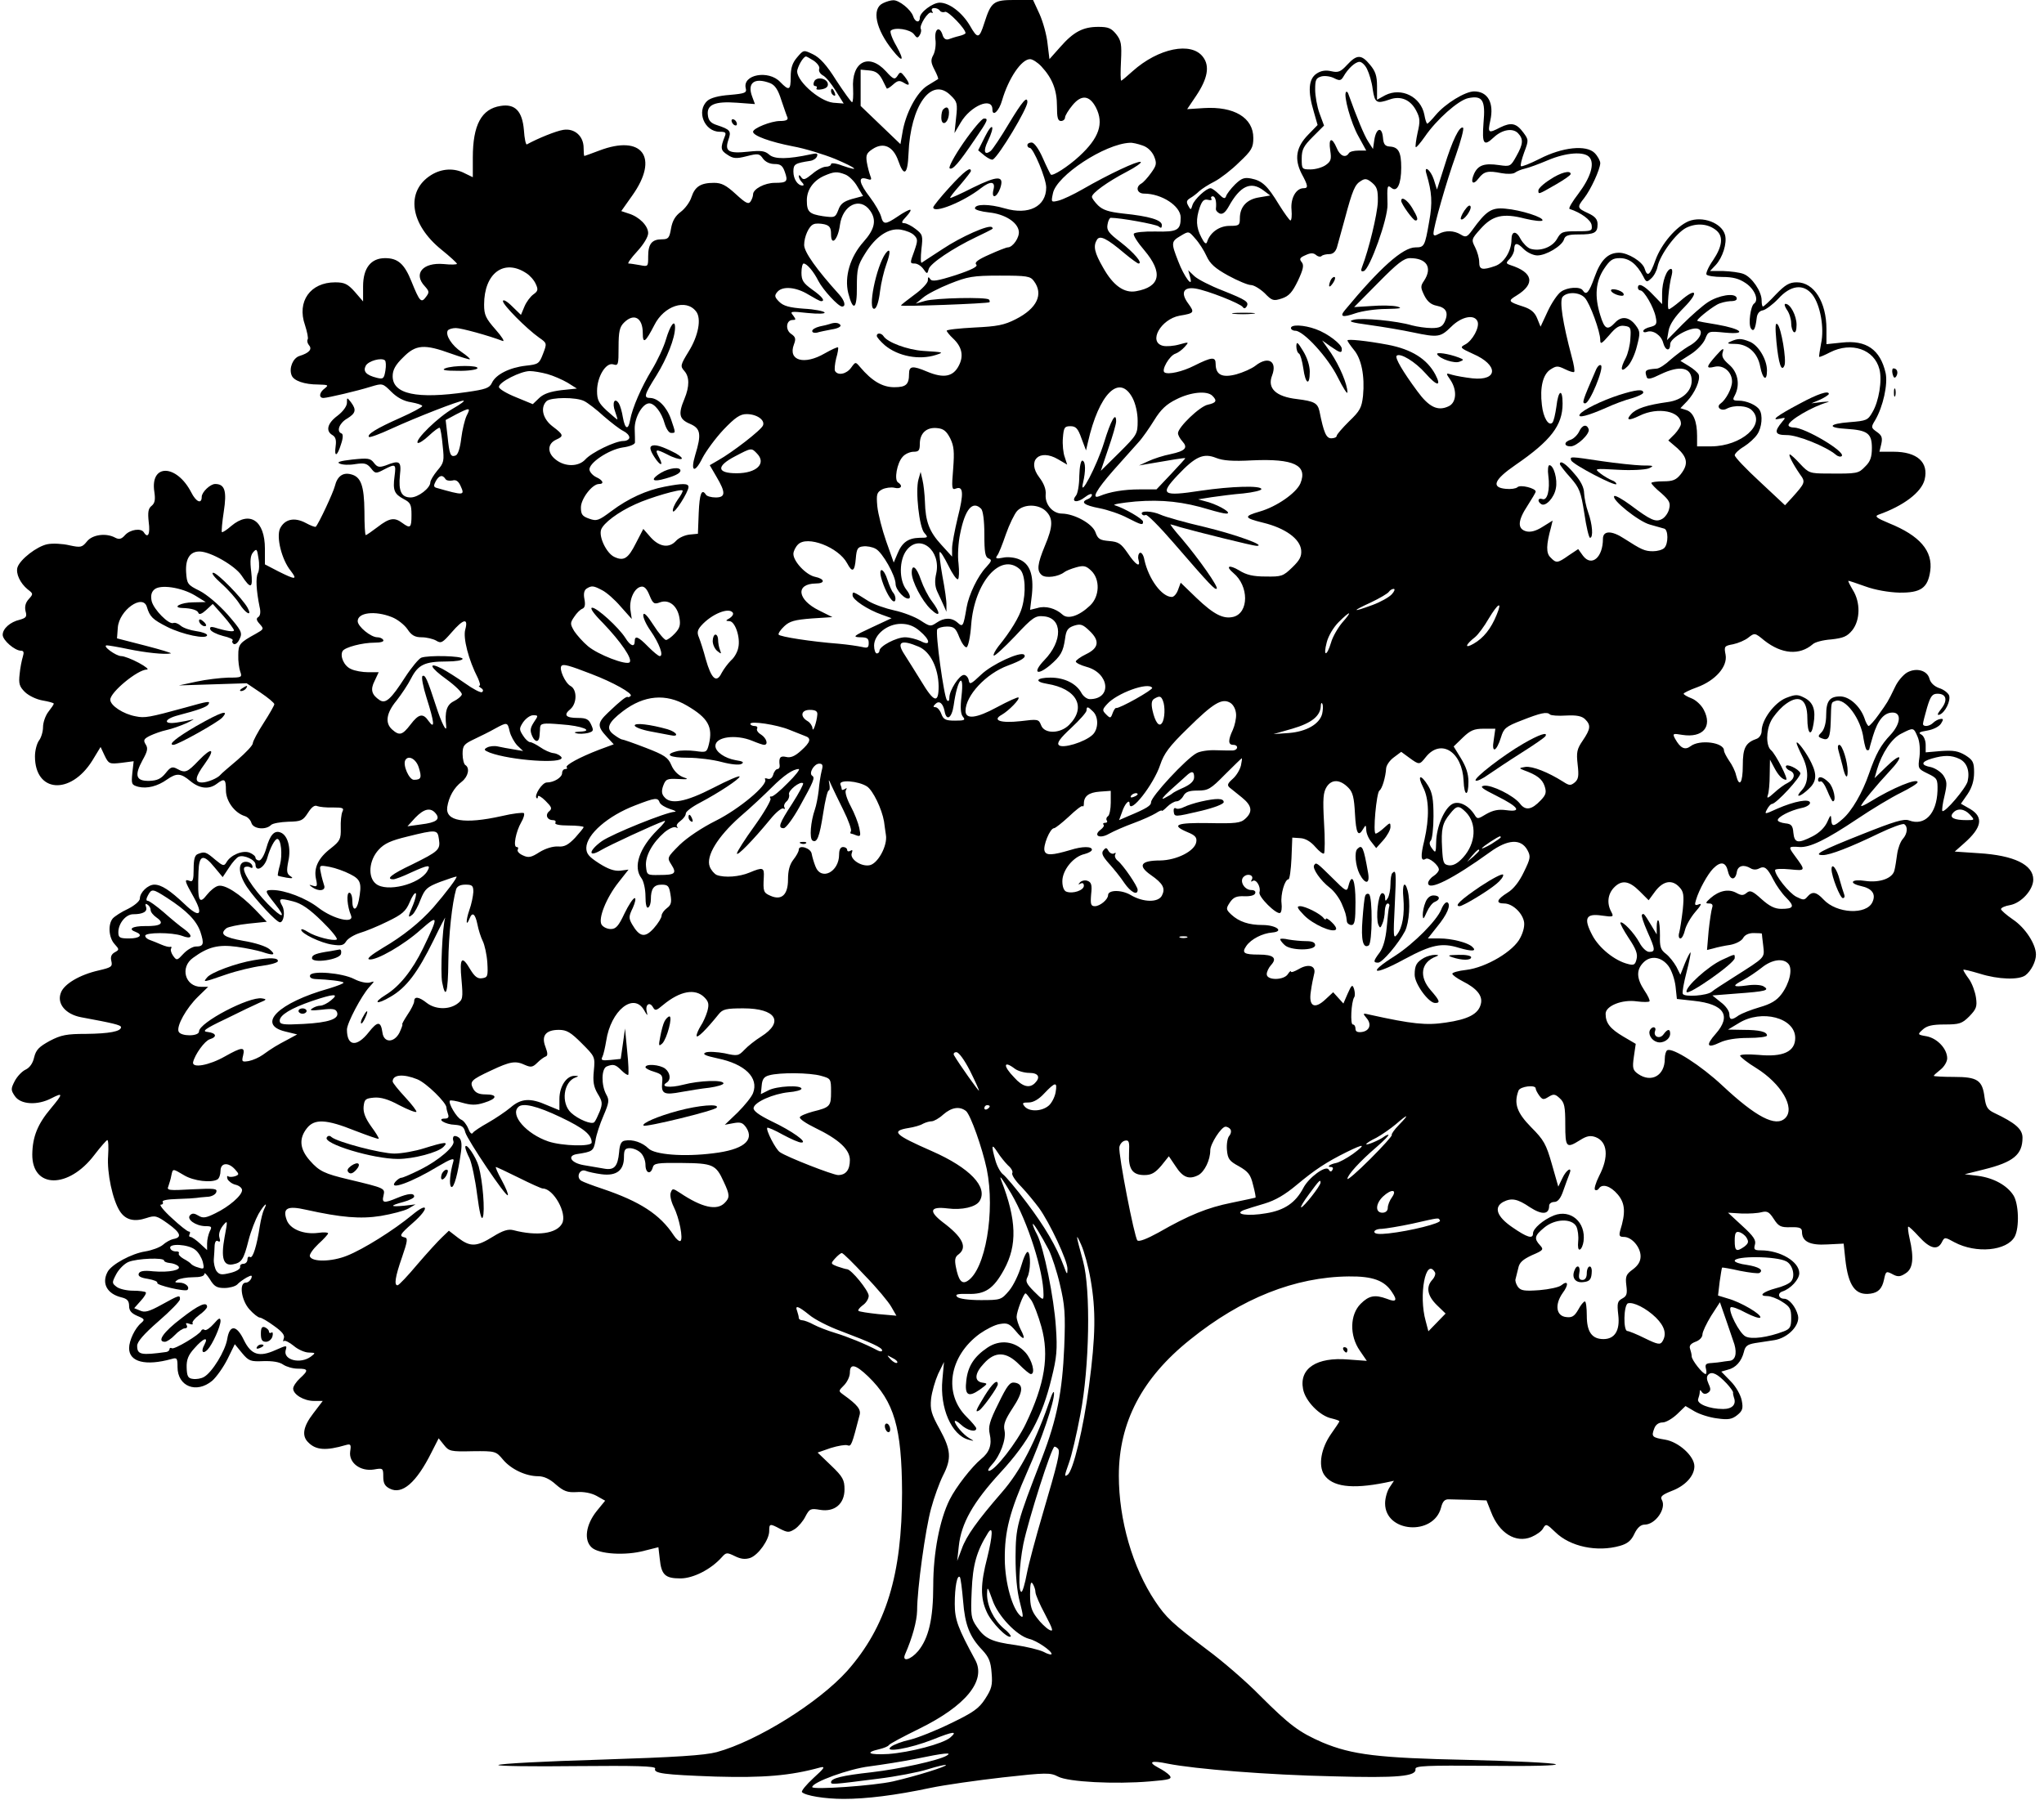<?xml version="1.0" encoding="UTF-8" standalone="no"?> <svg xmlns="http://www.w3.org/2000/svg" version="1.0" width="760pt" height="676pt" viewBox="0 0 760 676" preserveAspectRatio="xMidYMid meet"><g transform="translate(0,676) scale(0.1,-0.1)" fill="#000000" stroke="none"><path d="M3283 6748 c-43 -20 -27 -97 36 -175 38 -48 45 -40 14 16 -16 27 -25 53 -21 57 15 14 72 5 86 -13 11 -15 14 -16 22 -3 5 8 6 18 4 22 -8 12 28 68 39 61 6 -3 7 -1 3 5 -4 7 -1 12 8 12 8 0 17 -4 21 -10 3 -5 12 -7 19 -4 11 4 76 -63 76 -79 0 -3 -11 -8 -24 -11 -13 -3 -31 -9 -39 -12 -10 -3 -18 2 -22 15 -11 36 -31 25 -27 -15 3 -20 -1 -46 -8 -59 -10 -18 -9 -28 5 -55 9 -17 15 -33 13 -34 -2 -1 -19 -12 -39 -24 -40 -24 -83 -105 -94 -178 l-7 -40 -74 71 -74 71 0 68 0 67 32 -3 c24 -2 36 -11 48 -33 8 -16 16 -32 17 -34 2 -2 12 4 23 14 18 16 24 17 41 7 23 -15 24 -5 3 23 -15 19 -17 19 -27 3 -10 -15 -15 -14 -43 17 -64 70 -129 35 -122 -65 1 -27 0 -50 -4 -50 -3 0 -29 36 -58 80 -36 58 -62 86 -87 98 -35 17 -35 17 -59 -11 -18 -21 -24 -40 -24 -73 0 -50 -6 -53 -39 -19 -43 46 -142 28 -128 -24 4 -16 -3 -19 -60 -24 -41 -3 -71 -11 -83 -22 -42 -38 -11 -115 46 -115 21 0 25 -3 19 -17 -17 -43 -16 -52 9 -68 22 -15 33 -16 72 -6 43 11 48 10 61 -9 9 -12 25 -20 43 -20 22 0 30 -6 38 -29 13 -36 8 -41 -37 -41 -38 0 -81 -23 -81 -43 0 -7 -4 -18 -9 -26 -8 -12 -18 -7 -55 27 -36 33 -53 42 -81 42 -50 0 -71 -14 -84 -53 -6 -19 -24 -43 -40 -55 -20 -15 -31 -33 -36 -62 -6 -35 -10 -40 -34 -40 -37 0 -51 -17 -51 -63 0 -39 0 -39 -31 -33 -17 3 -36 6 -42 6 -5 0 9 20 32 45 24 26 41 54 41 68 0 27 -33 61 -73 73 l-27 9 41 58 c101 142 37 228 -123 167 -29 -11 -54 -20 -55 -20 -2 0 -3 14 -3 30 0 44 -34 74 -76 67 -26 -4 -93 -31 -135 -54 -4 -2 -9 22 -11 53 -6 71 -33 99 -87 90 -71 -11 -103 -71 -103 -192 l0 -73 -29 14 c-39 21 -86 19 -126 -6 -96 -60 -79 -183 39 -278 31 -25 57 -49 57 -52 1 -3 -22 -4 -49 -1 -78 7 -114 -36 -71 -82 17 -19 18 -23 5 -40 -18 -25 -24 -17 -54 57 -26 65 -50 87 -98 87 -53 0 -82 -37 -82 -105 l0 -56 -31 36 c-26 29 -38 35 -73 35 -92 0 -143 -71 -112 -159 8 -25 13 -49 10 -53 -3 -5 -1 -15 5 -22 13 -15 0 -29 -36 -40 -24 -8 -39 -45 -29 -71 7 -21 48 -35 99 -35 37 -1 40 -2 25 -14 -21 -15 -24 -36 -5 -36 18 1 125 26 176 42 43 13 44 13 76 -19 21 -21 46 -35 74 -39 22 -4 41 -10 41 -14 0 -4 -37 -24 -82 -44 -88 -39 -125 -62 -116 -71 3 -3 41 11 84 31 94 43 251 104 267 104 7 0 -10 -13 -38 -29 -56 -32 -143 -117 -132 -128 4 -3 23 9 42 27 19 18 37 31 40 29 3 -3 8 -33 11 -67 6 -56 5 -63 -20 -92 -14 -17 -26 -37 -26 -44 0 -21 -45 -56 -73 -56 -35 0 -46 24 -40 83 6 52 -1 57 -53 36 -24 -8 -31 -7 -44 10 -13 17 -22 18 -80 12 -45 -5 -60 -10 -47 -15 10 -5 36 -6 58 -2 34 5 43 3 58 -15 16 -21 19 -21 49 -5 43 22 45 21 39 -25 -7 -53 -1 -66 34 -85 25 -13 29 -20 29 -59 0 -48 -4 -52 -34 -30 -29 22 -48 19 -92 -15 -21 -16 -41 -30 -44 -30 -3 0 -5 39 -5 88 -1 96 -13 129 -50 138 -30 8 -51 -7 -60 -44 -6 -24 -60 -140 -71 -151 -2 -2 -19 4 -37 14 -43 23 -79 14 -96 -21 -14 -32 6 -115 40 -157 26 -34 18 -34 -46 -2 l-50 26 0 58 c0 105 -56 143 -125 85 -17 -15 -33 -25 -35 -23 -2 3 1 37 7 76 12 77 4 103 -32 103 -18 0 -50 -30 -50 -48 0 -28 -21 -19 -39 17 -55 106 -154 107 -137 1 4 -28 2 -41 -10 -51 -13 -10 -15 -24 -11 -61 6 -44 -3 -62 -18 -38 -10 17 -51 11 -70 -10 -13 -15 -22 -17 -36 -10 -34 19 -86 12 -106 -14 -18 -22 -23 -23 -65 -14 -25 6 -62 8 -82 4 -39 -8 -101 -56 -111 -86 -7 -23 10 -59 38 -82 21 -16 21 -17 4 -36 -12 -13 -16 -28 -12 -45 6 -21 2 -25 -22 -32 -35 -8 -63 -33 -63 -56 0 -20 45 -59 68 -59 10 0 12 -6 7 -22 -4 -13 -10 -42 -12 -65 -4 -35 -1 -46 19 -66 14 -14 43 -28 66 -32 23 -4 42 -9 42 -12 0 -3 -9 -16 -20 -30 -11 -14 -20 -40 -20 -57 0 -17 -7 -40 -15 -50 -8 -11 -15 -37 -15 -59 0 -135 132 -145 213 -16 l31 51 15 -32 c15 -31 18 -32 62 -27 l46 6 -5 -44 c-4 -41 -3 -44 22 -51 33 -8 72 2 107 27 36 25 51 24 87 -6 34 -28 69 -32 98 -10 29 22 34 18 34 -24 0 -40 32 -84 70 -96 11 -3 22 -15 25 -26 7 -22 53 -27 73 -7 6 6 35 11 64 12 48 1 54 4 73 33 14 22 25 30 35 25 8 -3 34 -6 58 -5 37 0 42 -2 35 -16 -4 -9 -7 -36 -6 -61 1 -41 -3 -48 -37 -75 -47 -36 -64 -73 -55 -114 6 -27 4 -30 -12 -25 -15 5 -15 4 -3 -5 25 -18 53 -14 45 7 -3 9 -9 30 -12 46 -6 29 -6 29 33 22 21 -4 55 -16 76 -27 40 -20 44 -34 32 -98 -8 -40 -24 -40 -24 -1 0 17 -5 30 -11 30 -12 0 -8 -51 6 -84 14 -33 -65 -15 -121 28 -46 36 -125 66 -171 66 -30 0 -29 -3 9 -51 45 -56 29 -57 -26 -1 -56 57 -101 128 -86 137 5 3 15 3 21 -1 7 -4 10 -1 7 7 -3 8 -13 14 -24 14 -31 0 -29 -45 5 -95 32 -47 109 -130 122 -130 14 0 20 39 9 60 -16 29 -12 31 39 18 32 -8 61 -28 108 -74 35 -34 60 -65 55 -68 -12 -7 -79 10 -107 28 -14 9 -25 13 -25 8 0 -14 73 -49 115 -55 33 -5 43 -3 52 12 7 11 29 24 50 31 21 6 68 25 104 43 54 26 68 38 82 71 9 22 19 37 23 34 3 -3 -2 -23 -10 -43 -20 -46 -20 -51 -2 -36 7 6 21 31 30 56 16 39 23 46 72 65 30 11 57 20 61 20 7 0 -40 -62 -86 -115 -50 -56 -112 -106 -189 -151 -41 -25 -60 -40 -49 -42 26 -5 129 54 192 111 66 58 67 52 8 -70 -40 -82 -88 -142 -139 -173 -50 -31 -34 -38 18 -7 59 34 101 90 160 210 27 56 47 93 43 83 -10 -34 -18 -201 -11 -239 13 -68 22 -38 23 76 1 99 14 219 29 270 4 11 15 17 35 17 25 0 29 -4 29 -27 -1 -16 -7 -46 -15 -68 -13 -37 -13 -66 1 -31 10 26 21 18 29 -21 4 -21 13 -49 20 -63 7 -14 15 -50 17 -80 3 -51 1 -55 -19 -58 -17 -3 -28 6 -44 32 -32 55 -41 45 -33 -38 6 -69 5 -74 -17 -90 -32 -22 -81 -20 -112 4 -29 23 -47 26 -47 6 0 -7 -11 -30 -25 -50 -13 -20 -22 -36 -19 -36 2 0 -3 -14 -11 -31 -20 -38 -58 -38 -63 1 -6 43 -18 43 -51 1 -45 -57 -81 -52 -81 10 0 24 54 126 83 158 21 23 21 23 2 17 -12 -3 -37 2 -58 13 -45 23 -158 32 -164 14 -3 -8 5 -13 19 -14 51 -2 101 -8 105 -13 3 -3 -21 -12 -53 -22 -189 -53 -271 -134 -164 -160 l45 -11 -35 -19 c-40 -21 -57 -31 -93 -57 -14 -10 -37 -20 -52 -23 -25 -4 -27 -3 -21 21 8 33 -4 32 -68 -4 -58 -33 -123 -45 -118 -21 7 29 43 79 62 85 29 9 24 23 -7 27 -24 2 -13 11 67 49 52 26 109 53 125 60 27 11 28 13 9 16 -47 8 -234 -90 -234 -123 0 -19 -69 -19 -76 0 -8 21 29 87 72 129 l38 37 -26 0 c-60 0 -80 73 -30 108 56 41 94 50 162 41 36 -5 78 -14 94 -19 44 -15 54 -12 28 10 -13 11 -54 24 -97 31 -73 13 -90 25 -63 47 7 5 44 13 82 17 l68 7 -43 45 c-58 60 -115 96 -139 88 -11 -3 -29 -18 -40 -32 -30 -39 -36 -25 -32 85 2 63 18 68 60 16 l30 -36 24 36 c12 19 29 38 36 40 19 8 62 -12 62 -29 0 -31 34 -12 44 25 10 36 28 70 37 70 14 0 20 -59 10 -96 -6 -21 -9 -39 -8 -40 1 -2 16 -5 32 -8 24 -4 27 -2 14 6 -13 9 -14 19 -7 55 11 49 -2 97 -29 107 -23 9 -39 -9 -53 -59 -7 -25 -19 -45 -26 -45 -8 0 -14 5 -14 10 0 6 -10 14 -22 19 -26 10 -71 -9 -86 -36 -9 -15 -13 -14 -42 10 -34 29 -39 31 -64 21 -12 -4 -16 -20 -16 -56 0 -40 -3 -49 -15 -44 -21 8 -19 0 15 -60 38 -68 22 -80 -33 -27 -55 52 -87 73 -113 73 -24 0 -54 -29 -54 -52 0 -9 -20 -26 -44 -38 -24 -11 -50 -28 -57 -36 -18 -22 -15 -71 7 -95 18 -20 18 -21 0 -31 -12 -7 -16 -17 -12 -32 5 -21 0 -24 -47 -35 -71 -16 -130 -51 -141 -84 -15 -40 18 -79 75 -90 119 -22 149 -29 149 -37 0 -16 -44 -24 -130 -25 -72 0 -93 -4 -135 -26 -40 -22 -51 -33 -58 -61 -5 -23 -17 -39 -32 -46 -13 -6 -31 -25 -40 -42 -15 -29 -15 -34 0 -56 21 -32 84 -36 137 -8 43 22 43 17 -2 -37 -50 -59 -69 -106 -70 -172 -1 -128 135 -129 231 -2 23 30 45 55 48 55 4 0 5 -26 3 -58 -5 -64 17 -166 44 -207 21 -32 53 -40 98 -25 33 11 39 9 81 -21 47 -34 53 -51 19 -57 -10 -2 -28 -12 -39 -22 -11 -9 -40 -20 -65 -24 -51 -8 -125 -48 -140 -76 -23 -43 -2 -82 52 -95 21 -5 28 -13 28 -32 0 -17 8 -27 31 -37 27 -11 28 -14 14 -26 -23 -19 -45 -65 -45 -94 0 -51 61 -67 158 -40 20 6 22 3 22 -30 0 -72 70 -100 129 -51 16 14 42 51 57 81 l27 55 27 -33 c25 -30 32 -32 79 -30 34 1 60 -3 74 -13 12 -8 36 -15 54 -15 40 0 41 -6 8 -36 -14 -13 -25 -30 -25 -38 0 -22 40 -46 77 -46 l33 0 -35 -46 c-38 -49 -44 -84 -19 -108 28 -29 66 -32 140 -10 18 5 20 2 16 -24 -6 -42 38 -75 88 -67 34 6 35 5 35 -27 0 -24 6 -35 24 -44 46 -24 99 22 155 134 l27 53 20 -25 c18 -23 25 -25 106 -23 85 1 87 0 113 -31 30 -36 85 -62 131 -62 21 0 43 -10 66 -31 29 -25 43 -30 77 -28 25 2 54 -3 74 -14 l32 -18 -31 -38 c-41 -51 -49 -109 -19 -136 27 -25 126 -31 196 -12 l52 13 5 -43 c6 -60 20 -73 77 -73 47 0 113 33 154 79 16 18 19 18 48 4 22 -11 38 -13 57 -7 31 11 71 68 71 100 0 28 2 29 41 8 28 -14 33 -14 55 0 13 9 31 30 39 47 15 28 19 30 54 24 54 -9 91 22 91 76 0 35 -6 47 -50 89 l-50 48 49 17 c26 8 54 13 62 10 14 -5 16 0 45 112 6 21 -7 38 -60 76 -19 14 -19 14 2 35 12 12 22 33 22 47 0 36 21 31 68 -14 97 -94 125 -191 126 -431 0 -306 -59 -500 -204 -664 -106 -118 -335 -261 -485 -302 -45 -12 -151 -19 -432 -28 -205 -6 -376 -15 -380 -20 -4 -4 126 -6 290 -4 221 2 296 0 293 -9 -7 -18 30 -23 224 -30 178 -5 278 3 390 34 20 5 15 -3 -25 -39 -27 -25 -47 -49 -43 -53 13 -13 84 -25 155 -25 84 0 191 13 323 41 52 11 173 28 269 39 162 18 176 18 205 3 37 -20 211 -29 341 -18 74 6 84 9 74 22 -7 8 -26 21 -42 29 -41 22 -27 28 35 15 101 -20 374 -42 613 -47 244 -7 312 0 308 27 -2 12 39 14 270 12 164 -2 264 1 251 6 -11 5 -157 12 -325 16 -335 7 -432 19 -542 65 -87 38 -122 64 -234 176 -50 51 -138 127 -195 169 -131 99 -152 119 -193 180 -84 126 -135 302 -135 467 0 198 86 363 265 506 191 154 390 233 590 235 89 1 133 -15 161 -59 21 -31 15 -38 -20 -24 -44 16 -66 12 -97 -19 -40 -40 -42 -118 -3 -174 l26 -38 -69 5 c-117 10 -183 -33 -168 -110 8 -44 62 -100 106 -109 16 -4 29 -8 29 -11 0 -2 -14 -23 -31 -47 -37 -53 -48 -116 -26 -151 30 -45 102 -55 227 -30 l33 7 -16 -24 c-9 -13 -17 -40 -17 -60 0 -109 180 -122 208 -16 6 24 14 32 30 31 12 0 48 -1 81 -2 l58 -2 17 -43 c30 -79 92 -117 150 -93 19 8 39 22 44 33 10 17 13 16 45 -15 55 -54 155 -75 240 -51 28 8 42 19 54 45 11 23 24 34 38 34 40 0 82 60 64 92 -7 12 1 19 36 33 51 19 85 56 85 92 0 38 -59 91 -109 99 -48 8 -52 11 -40 42 5 14 17 22 31 22 12 0 36 14 54 31 l31 30 34 -20 c19 -11 57 -23 84 -26 41 -6 55 -3 74 12 20 16 23 25 17 55 -4 20 -21 51 -41 71 l-35 36 24 7 c30 7 51 31 60 66 5 22 13 28 41 33 19 3 51 8 72 11 51 8 97 56 88 92 -8 32 -33 62 -51 62 -21 0 -27 20 -7 27 31 10 63 45 63 68 0 43 -71 85 -143 85 -24 0 -27 3 -22 21 5 16 -4 31 -47 70 l-53 49 50 -3 c28 -1 61 1 75 5 21 5 28 1 45 -25 18 -28 26 -32 63 -31 34 1 42 -3 42 -17 0 -36 29 -51 94 -47 l61 3 6 -57 c11 -101 38 -137 94 -129 29 4 43 19 50 52 7 33 8 33 36 18 16 -8 26 -7 45 6 27 17 31 57 14 130 -5 22 -7 41 -5 43 2 2 20 -15 40 -37 41 -45 69 -52 85 -21 10 20 11 20 47 0 81 -43 195 -32 224 21 18 34 15 123 -5 154 -24 37 -73 64 -131 72 l-50 6 72 18 c109 27 143 55 143 118 0 32 -27 55 -105 92 -25 12 -31 22 -36 57 -8 65 -26 77 -114 77 -41 0 -75 2 -75 4 0 2 11 12 25 23 14 11 25 30 25 42 0 35 -36 74 -76 82 -35 6 -35 7 -15 25 15 14 35 19 81 19 55 0 65 3 92 30 26 27 30 36 25 70 -3 21 -14 52 -26 69 -12 16 -21 31 -21 34 0 3 27 -4 61 -14 69 -22 146 -24 170 -6 21 16 39 51 39 77 0 38 -39 99 -85 130 -25 17 -45 35 -45 39 0 5 15 12 34 15 42 8 86 57 86 95 0 55 -71 90 -203 98 l-89 6 35 31 c66 58 73 97 23 127 l-35 20 25 36 c16 24 24 50 24 80 0 38 -4 46 -32 64 -27 16 -44 19 -90 16 l-58 -5 0 28 c0 16 -7 33 -16 38 -13 7 -8 10 22 15 23 4 44 15 51 26 10 16 9 19 -3 17 -8 -1 -20 -8 -26 -14 -14 -14 -38 -16 -38 -4 0 5 7 32 15 60 13 44 20 52 39 52 33 0 39 -24 14 -56 -14 -18 -17 -25 -7 -22 21 7 43 52 36 72 -4 9 -20 22 -37 27 -19 7 -32 20 -36 35 -8 31 -49 42 -83 23 -14 -8 -35 -32 -45 -54 -27 -56 -28 -57 -61 -103 -16 -23 -33 -41 -37 -42 -3 0 -11 13 -16 30 -16 44 -56 80 -90 80 -39 0 -52 -17 -52 -69 0 -27 -6 -51 -16 -63 -16 -16 -15 -18 0 -24 25 -10 31 2 33 64 2 73 1 69 17 75 36 14 96 -66 105 -141 4 -23 9 -43 14 -42 4 0 7 1 7 3 0 1 6 24 14 50 18 59 41 87 73 87 34 0 30 -42 -8 -83 -36 -38 -54 -70 -80 -145 -24 -70 -64 -139 -98 -168 -33 -29 -41 -30 -42 -1 -1 19 -3 17 -15 -10 -9 -20 -29 -40 -54 -53 -55 -28 -68 -26 -72 13 -2 27 -8 33 -30 35 -16 2 -28 7 -28 12 0 12 46 36 88 45 17 3 32 12 32 19 0 17 -57 7 -123 -22 -46 -21 -47 -21 -37 -2 6 11 14 20 18 20 16 0 110 102 106 115 -7 16 -54 38 -54 24 0 -5 7 -12 15 -15 22 -9 18 -32 -7 -45 -13 -6 -36 -23 -52 -38 -22 -20 -28 -22 -23 -8 4 10 7 44 7 75 l1 57 16 -30 c15 -29 31 -45 44 -45 10 0 -39 96 -56 110 -19 16 -19 72 0 109 8 16 28 40 45 55 56 47 90 30 90 -45 0 -59 15 -72 23 -21 9 52 -1 80 -34 97 -25 13 -33 13 -69 -1 -43 -18 -90 -81 -90 -123 0 -12 -8 -24 -17 -28 -43 -15 -53 -34 -53 -100 0 -65 -13 -84 -25 -36 -3 15 -15 39 -26 54 -10 15 -19 32 -19 38 0 30 -90 42 -124 16 -21 -16 -38 -8 -58 28 -10 19 -8 20 27 14 76 -12 113 30 80 93 -9 18 -30 37 -46 43 -16 6 -29 14 -29 17 0 3 22 14 50 24 68 25 114 77 106 121 -6 31 -5 33 28 39 19 4 45 15 57 25 23 18 24 18 59 -11 65 -51 131 -56 180 -14 8 8 39 16 69 18 45 5 59 11 78 34 30 38 31 104 2 150 -11 19 -19 34 -16 34 2 0 30 -9 63 -21 35 -13 87 -22 126 -23 80 -1 106 17 115 81 10 74 -39 131 -153 177 -48 20 -55 26 -39 32 93 33 159 83 171 130 16 65 -28 104 -116 104 l-52 0 7 29 c5 23 2 32 -17 45 -21 15 -22 17 -6 43 30 51 48 135 39 176 -20 87 -72 123 -162 113 l-58 -6 0 56 c0 100 -46 174 -110 174 -28 0 -43 -9 -78 -45 -23 -25 -45 -45 -48 -45 -3 0 -5 10 -5 23 0 33 -36 86 -67 98 -15 6 -49 10 -76 11 l-49 0 21 22 c26 28 43 81 35 112 -12 45 -84 72 -136 51 -46 -20 -101 -84 -123 -145 -20 -56 -30 -64 -40 -31 -8 26 -62 59 -95 59 -41 0 -68 -26 -91 -90 -21 -59 -31 -70 -44 -50 -9 15 -58 12 -81 -5 -12 -8 -34 -40 -49 -72 l-27 -58 -13 32 c-9 22 -24 34 -52 43 -56 18 -57 21 -24 41 70 43 62 86 -23 113 -17 6 -18 8 -2 24 9 10 16 25 16 34 0 26 11 27 35 2 13 -13 36 -24 51 -24 33 0 91 35 99 59 4 15 16 19 54 19 60 0 71 6 71 38 0 18 -9 29 -35 41 -41 19 -42 22 -15 56 25 32 59 106 60 130 0 9 -10 27 -21 38 -31 31 -120 22 -205 -22 -36 -18 -66 -30 -69 -27 -3 3 3 26 12 51 17 45 17 47 -3 74 -26 35 -45 39 -86 19 -44 -23 -47 -21 -37 25 15 66 -9 109 -60 109 -33 0 -107 -45 -143 -88 -15 -18 -29 -32 -31 -32 -3 0 -8 15 -11 33 -13 67 -85 103 -145 73 l-31 -17 0 50 c0 39 -6 56 -26 80 -32 39 -49 39 -85 0 -24 -26 -33 -30 -59 -24 -21 5 -39 2 -55 -9 -30 -20 -33 -66 -10 -142 l14 -49 -35 -36 c-45 -46 -52 -90 -25 -144 25 -46 26 -55 8 -55 -28 0 -49 -37 -45 -80 2 -22 0 -40 -4 -40 -3 0 -22 26 -42 58 -43 71 -63 90 -104 98 -26 5 -36 1 -60 -22 -16 -16 -31 -36 -33 -43 -4 -12 -10 -10 -27 7 -12 12 -26 22 -31 22 -16 0 -60 -41 -67 -62 -6 -20 -7 -20 -16 -3 -8 14 -6 20 7 28 9 5 25 17 34 26 10 9 35 25 57 36 21 11 63 43 91 71 47 44 53 55 53 91 0 75 -71 118 -184 111 l-62 -4 33 49 c43 64 52 111 26 145 -43 58 -166 33 -262 -53 -21 -19 -40 -35 -42 -35 -3 0 -3 33 -1 73 3 62 1 76 -18 100 -18 22 -29 27 -66 27 -57 0 -92 -18 -142 -75 l-40 -45 -7 57 c-3 32 -17 82 -30 111 l-24 52 -69 0 c-78 0 -87 -7 -112 -85 -19 -60 -25 -61 -54 -10 -29 49 -77 85 -112 85 -26 0 -74 -36 -74 -56 0 -21 -18 -17 -25 6 -8 24 -52 60 -74 59 -9 0 -26 -5 -38 -11z m-257 -214 c14 -10 23 -23 20 -30 -3 -8 3 -18 13 -24 11 -5 32 -31 48 -57 l30 -48 -39 3 c-54 6 -144 88 -133 123 7 24 24 49 32 49 2 0 15 -7 29 -16z m846 -21 c41 -44 58 -88 58 -148 0 -42 3 -55 15 -55 8 0 15 6 15 13 0 7 13 28 28 46 33 40 63 37 87 -9 30 -59 12 -113 -62 -181 -41 -38 -100 -76 -106 -68 -2 2 -16 30 -30 62 -15 34 -32 57 -41 57 -9 0 -16 -4 -16 -10 0 -5 4 -10 9 -10 13 0 61 -114 61 -147 0 -71 -65 -104 -154 -78 -58 17 -111 17 -111 0 0 -5 23 -12 52 -15 59 -6 106 -36 111 -69 4 -23 -22 -61 -41 -61 -5 0 -36 -12 -69 -27 -41 -18 -56 -29 -48 -37 7 -7 -16 -19 -76 -39 -69 -22 -89 -25 -95 -15 -7 10 -9 9 -9 -5 0 -9 -22 -33 -50 -53 -27 -20 -50 -38 -50 -40 0 -5 324 7 329 12 2 2 1 7 -2 10 -10 10 -198 6 -237 -5 l-35 -10 27 22 c15 13 60 36 100 52 66 26 84 30 185 30 101 0 114 -2 127 -20 37 -49 12 -102 -67 -142 -43 -22 -69 -27 -154 -31 -57 -3 -103 -8 -103 -12 0 -3 11 -17 24 -29 33 -31 40 -65 21 -101 -21 -41 -56 -48 -118 -22 -54 23 -67 21 -67 -8 0 -40 -11 -50 -55 -50 -44 0 -83 23 -127 75 -17 20 -17 20 -33 -2 -17 -24 -49 -31 -60 -13 -3 5 -1 26 4 47 6 20 9 39 7 41 -3 2 -24 -8 -49 -22 -77 -45 -138 -27 -115 33 8 21 6 28 -10 39 -23 15 -19 52 5 52 13 0 13 2 2 17 -13 15 -9 16 54 9 40 -4 66 -3 63 2 -3 5 -38 12 -77 14 -54 4 -76 10 -92 26 -17 17 -18 23 -7 36 19 23 69 19 115 -9 22 -13 43 -25 48 -25 17 0 4 17 -33 43 -33 24 -40 34 -40 63 0 19 4 34 8 34 12 0 37 -29 55 -65 17 -33 74 -95 88 -95 15 0 10 21 -10 44 -86 95 -131 159 -131 185 0 31 18 71 35 77 8 4 26 3 40 0 20 -5 25 -13 25 -37 0 -47 26 -20 33 34 10 75 75 106 112 54 25 -35 18 -69 -24 -116 -50 -56 -72 -130 -57 -191 18 -71 33 -60 32 23 0 66 3 80 30 123 40 65 88 97 133 90 19 -3 42 -12 50 -21 14 -14 14 -20 0 -60 -16 -43 -16 -45 2 -45 10 0 24 -9 32 -20 14 -20 15 -20 20 -1 5 21 90 78 176 119 68 33 66 31 59 37 -10 11 -114 -35 -183 -81 -39 -25 -73 -48 -78 -51 -4 -2 -4 20 -1 50 6 50 5 55 -21 75 -15 12 -35 22 -43 22 -12 0 -10 6 8 25 13 14 19 25 14 25 -5 0 -26 -11 -46 -25 -46 -31 -54 -31 -62 0 -4 14 -22 46 -41 71 -41 53 -46 79 -13 69 18 -6 20 -4 14 11 -4 11 -10 33 -13 51 -4 26 -1 34 22 49 40 26 76 10 95 -44 21 -61 35 -52 38 26 7 180 86 289 157 217 24 -23 26 -30 20 -83 l-6 -57 23 39 c37 63 118 97 118 49 0 -29 25 -6 36 34 24 82 72 153 104 153 9 0 28 -12 42 -27z m1211 -10 c8 -16 18 -49 21 -75 8 -51 14 -55 63 -38 41 15 78 -1 99 -42 14 -27 15 -39 5 -81 -6 -28 -9 -52 -7 -54 2 -3 17 15 34 39 43 63 124 135 161 143 53 11 65 -7 57 -92 -6 -79 1 -89 38 -54 31 29 70 36 90 16 21 -22 20 -40 -6 -86 -21 -38 -23 -39 -64 -33 -55 8 -78 0 -93 -32 -15 -34 -4 -45 17 -17 20 26 35 29 85 19 22 -4 44 -3 50 2 7 5 23 12 37 15 14 3 52 17 85 31 68 29 136 34 155 11 20 -24 4 -75 -41 -135 -23 -30 -38 -55 -33 -57 43 -14 79 -41 82 -60 3 -22 0 -23 -55 -23 -53 0 -59 -2 -74 -29 -18 -31 -63 -47 -99 -36 -11 4 -27 20 -36 36 -16 32 -34 31 -34 -2 0 -42 -27 -86 -60 -98 -49 -17 -60 -14 -60 14 0 15 -7 39 -15 55 -15 29 -14 31 21 70 44 49 83 58 164 37 33 -8 62 -11 65 -7 7 11 -79 39 -138 44 -51 5 -71 -8 -123 -80 -19 -26 -24 -28 -43 -16 -25 15 -56 16 -82 2 -14 -8 -19 -7 -19 2 0 24 48 193 83 290 19 54 31 100 27 103 -13 8 -40 -47 -70 -145 l-27 -85 -12 38 c-12 36 -38 55 -27 20 20 -68 23 -106 10 -177 -16 -92 -18 -96 -51 -96 -47 0 -132 -76 -262 -233 -21 -25 -10 -29 39 -12 23 8 75 16 114 16 52 1 63 3 41 9 -16 4 -59 5 -95 2 l-65 -4 90 91 c71 72 95 91 118 91 62 0 84 -35 52 -84 -14 -20 -13 -26 1 -55 11 -22 25 -34 46 -38 35 -7 45 -25 30 -59 -9 -19 -19 -24 -49 -24 -21 0 -54 5 -73 10 -57 17 -185 29 -216 21 -24 -6 -13 -10 61 -20 50 -7 121 -19 158 -27 95 -20 103 -18 143 21 38 38 87 48 98 19 8 -21 -19 -71 -46 -85 -21 -11 -19 -13 29 -35 95 -41 94 -101 -2 -91 -27 3 -61 9 -75 13 -25 8 -25 7 -7 -19 26 -39 22 -85 -7 -98 -40 -19 -73 -3 -116 56 -54 73 -84 124 -77 132 13 12 69 -22 107 -65 43 -49 61 -51 37 -5 -31 58 -88 94 -177 111 -80 15 -150 22 -150 16 0 -3 11 -19 24 -35 28 -33 41 -97 34 -171 -5 -44 -11 -56 -52 -95 -25 -25 -46 -49 -46 -54 0 -5 -9 -9 -20 -9 -19 0 -28 21 -44 101 -7 30 -19 37 -84 45 -78 9 -111 40 -92 88 20 53 -15 73 -62 36 -14 -11 -46 -25 -71 -32 -53 -14 -77 -2 -77 39 0 27 -14 26 -80 -7 -43 -22 -96 -34 -110 -25 -13 8 18 63 41 70 9 3 24 14 34 25 17 19 16 19 -20 9 -21 -6 -48 -8 -61 -5 -56 14 -8 99 62 112 55 9 56 12 33 44 -31 41 -19 64 26 57 44 -7 168 -56 176 -69 4 -6 9 -6 14 2 10 17 0 24 -90 60 -44 17 -91 41 -104 53 l-23 22 7 -25 c13 -46 -22 0 -44 58 -27 69 -27 74 9 95 30 18 30 18 54 -10 14 -15 33 -45 42 -65 13 -29 32 -46 81 -73 35 -19 73 -35 84 -35 11 0 34 -14 51 -30 28 -29 33 -30 64 -20 27 9 39 23 60 66 20 43 23 58 14 69 -10 12 -7 17 14 26 19 9 29 9 39 1 8 -7 17 -8 21 -4 4 4 17 7 29 7 13 0 23 9 28 25 4 14 17 61 29 105 29 109 38 129 60 142 15 10 23 9 41 -6 19 -16 23 -27 22 -72 -2 -46 -33 -176 -59 -243 -5 -13 -3 -17 7 -14 22 7 90 196 88 248 -2 70 -1 74 15 61 21 -17 36 15 36 76 0 57 -10 76 -42 78 -18 1 -24 8 -26 34 -4 42 -25 35 -32 -9 l-5 -34 -18 28 c-15 23 -42 89 -73 175 -2 8 -7 12 -9 9 -11 -11 18 -116 46 -165 l29 -53 -29 0 c-17 0 -33 -4 -36 -10 -12 -19 -33 -10 -45 20 -18 42 -31 37 -24 -9 5 -33 3 -41 -17 -55 -13 -9 -38 -16 -56 -16 -32 0 -33 1 -33 40 0 34 7 47 41 81 l42 42 -17 46 c-9 25 -16 65 -16 88 0 37 3 43 24 49 13 3 34 0 47 -7 20 -10 25 -9 34 6 17 30 44 55 60 55 8 0 21 -12 28 -27z m-2220 -52 c18 -7 30 -24 42 -63 10 -29 20 -59 23 -65 3 -9 -6 -13 -28 -13 -33 0 -100 -27 -100 -40 0 -15 65 -38 147 -54 45 -8 116 -30 158 -47 80 -34 97 -49 27 -25 -23 9 -42 11 -42 6 0 -6 -9 -10 -19 -10 -11 0 -34 -12 -51 -27 -26 -21 -33 -24 -41 -12 -5 8 -9 9 -9 4 0 -6 5 -16 12 -23 7 -7 8 -12 2 -12 -18 0 -34 24 -34 52 0 28 6 31 64 40 11 2 21 9 24 17 4 11 -2 12 -24 7 -84 -18 -134 -19 -154 -1 -16 14 -30 16 -77 11 -74 -8 -89 1 -75 43 12 34 8 39 -43 56 -22 7 -31 17 -33 37 -5 39 26 52 108 46 l67 -5 -10 27 c-20 52 8 73 66 51z m1385 -232 c19 -6 35 -22 43 -40 11 -27 9 -34 -11 -62 -13 -18 -29 -36 -37 -40 -22 -13 -15 -37 11 -37 65 0 136 -46 136 -89 0 -47 -12 -54 -93 -52 -42 1 -78 -3 -81 -8 -4 -5 14 -33 39 -62 70 -83 60 -136 -31 -152 -44 -8 -85 21 -122 87 -33 57 -38 81 -23 105 11 17 37 4 102 -51 25 -21 49 -38 52 -38 18 0 -16 40 -66 79 -45 34 -53 45 -49 66 2 14 8 25 12 25 36 0 168 -24 178 -32 9 -8 12 -6 12 5 0 19 -47 33 -145 43 -53 6 -74 13 -92 30 -13 13 -23 27 -23 32 0 14 58 56 129 93 35 18 58 35 52 37 -12 4 -117 -45 -216 -102 -33 -19 -73 -38 -89 -42 -28 -7 -28 -6 -21 27 13 66 193 184 286 188 9 1 30 -4 47 -10z m-1105 -108 c13 -5 34 -25 45 -45 l21 -35 -41 -11 c-31 -9 -43 -18 -51 -41 -11 -28 -13 -29 -57 -23 -51 8 -60 16 -60 59 0 39 24 73 64 91 37 16 48 17 79 5z m1556 -60 l24 -18 -41 -7 c-46 -7 -72 -35 -72 -78 0 -26 -3 -28 -38 -28 -39 0 -73 -25 -84 -60 -3 -10 -10 -5 -21 17 -20 38 -21 68 -6 112 9 25 16 31 30 28 11 -3 17 -1 13 4 -3 5 0 9 5 9 10 0 15 -20 12 -46 -1 -7 6 -14 14 -18 11 -4 21 4 33 25 43 78 83 97 131 60z m1684 -149 c25 -22 21 -58 -13 -109 -17 -24 -28 -49 -25 -54 4 -5 30 -9 59 -9 39 0 62 -6 87 -23 33 -22 50 -63 31 -76 -13 -9 -22 -75 -12 -92 10 -15 17 -4 22 40 2 15 10 25 23 27 10 2 36 21 57 43 46 51 94 57 127 15 29 -37 45 -124 32 -182 -5 -26 -8 -48 -7 -49 1 -2 20 6 41 17 79 40 164 11 183 -63 11 -41 -2 -120 -26 -160 -17 -30 -22 -32 -85 -37 -79 -6 -85 -21 -10 -25 77 -5 93 -17 93 -71 0 -34 -6 -51 -25 -69 -25 -26 -28 -27 -140 -26 -66 0 -70 2 -102 36 -17 19 -35 35 -38 35 -7 0 11 -35 37 -73 22 -30 21 -32 -30 -89 l-25 -27 -93 87 c-52 48 -94 92 -94 99 0 6 15 21 34 32 19 12 41 32 50 46 17 25 21 72 8 91 -11 18 -49 34 -77 34 -22 0 -24 3 -15 19 21 40 12 87 -21 115 -23 20 -29 31 -23 48 5 16 -1 13 -25 -14 -38 -43 -39 -50 -6 -42 33 8 65 -19 65 -55 0 -25 -23 -68 -43 -82 -18 -13 3 -30 23 -19 28 15 77 12 94 -6 53 -52 -39 -133 -151 -134 l-53 0 0 39 c0 54 -14 88 -40 96 l-22 7 25 26 c29 31 50 79 43 99 -3 7 -20 22 -37 32 l-31 19 39 25 c22 14 46 39 53 56 12 30 12 30 74 24 85 -8 62 14 -30 30 -38 6 -71 12 -73 14 -5 3 43 43 73 60 12 7 34 12 49 13 19 0 27 4 24 13 -7 19 -67 9 -107 -17 -20 -13 -62 -50 -94 -82 l-58 -59 6 35 c4 23 23 52 58 87 57 58 45 76 -15 23 -19 -16 -38 -30 -42 -30 -8 0 0 89 11 128 3 12 2 22 -3 22 -16 0 -33 -48 -33 -91 l0 -40 -34 35 c-33 35 -56 46 -56 26 0 -5 4 -10 9 -10 14 0 50 -63 57 -98 6 -27 3 -32 -20 -38 -14 -3 -26 -10 -26 -15 0 -5 6 -6 14 -3 22 8 53 -13 60 -41 8 -30 26 -33 26 -5 0 24 79 67 104 57 23 -9 4 -44 -36 -65 -17 -10 -46 -32 -66 -49 -19 -18 -43 -34 -53 -34 -42 -3 -45 -6 -36 -32 3 -9 17 -6 51 11 73 35 116 26 116 -24 0 -39 -36 -72 -88 -79 -79 -11 -118 -24 -137 -45 -21 -23 -10 -26 31 -6 69 34 154 17 154 -30 0 -8 -11 -25 -23 -38 l-24 -24 34 -29 c38 -35 41 -60 12 -97 -17 -21 -29 -26 -65 -26 -24 0 -44 -3 -44 -6 0 -4 16 -21 37 -38 30 -27 35 -36 29 -59 -3 -14 -15 -31 -26 -37 -24 -13 -42 -5 -118 52 -30 22 -57 37 -60 33 -12 -12 91 -95 133 -106 22 -6 46 -13 53 -15 15 -4 16 -56 0 -72 -7 -7 -26 -12 -42 -12 -31 0 -43 6 -107 47 -47 31 -79 30 -79 -1 0 -69 -42 -105 -74 -63 l-18 25 -36 -24 c-41 -29 -46 -29 -67 -7 -17 16 -16 47 2 112 l6 25 -37 -23 c-25 -16 -45 -21 -61 -17 -34 9 -32 40 5 96 16 25 30 48 30 52 0 12 -57 27 -68 16 -5 -5 -25 -8 -43 -6 -56 5 -44 34 36 89 131 90 175 147 175 228 0 58 -16 51 -23 -11 -4 -28 -10 -55 -15 -60 -14 -14 -34 19 -39 66 -8 66 4 114 32 132 22 14 27 14 54 1 16 -8 32 -13 34 -10 3 2 -1 28 -9 56 -34 128 -46 208 -34 223 17 20 64 18 83 -4 19 -21 57 -125 57 -156 0 -18 5 -15 33 17 25 30 38 38 57 35 23 -3 25 -7 22 -47 -1 -24 -9 -56 -17 -72 -22 -41 -19 -57 6 -32 12 11 28 45 35 74 13 50 13 56 -4 79 -24 32 -53 36 -77 10 -28 -30 -39 -25 -55 28 -22 71 -17 125 14 172 22 33 32 40 59 40 35 0 63 -22 87 -68 11 -22 13 -23 30 -7 10 9 20 28 23 43 9 44 69 126 107 145 39 19 83 15 113 -11z m-4426 -158 c13 -8 29 -26 35 -40 10 -21 8 -27 -9 -39 -11 -8 -26 -28 -33 -45 l-13 -31 -33 32 c-19 19 -34 27 -34 19 0 -14 87 -102 135 -136 29 -20 29 -21 14 -60 -14 -37 -18 -39 -64 -44 -61 -7 -112 -33 -126 -64 -9 -19 -23 -24 -93 -34 -186 -27 -276 -8 -276 59 0 23 10 42 39 70 47 48 79 50 178 14 37 -13 69 -23 70 -21 2 2 -12 14 -31 27 -36 24 -61 63 -51 80 4 5 17 9 30 9 20 0 122 -28 174 -48 9 -3 -3 16 -26 42 -37 42 -43 55 -43 93 0 117 74 172 157 117z m631 -142 c21 -26 9 -91 -28 -150 -30 -49 -31 -54 -16 -71 20 -22 20 -58 1 -104 -24 -57 -20 -76 20 -93 40 -17 44 -38 20 -116 -19 -63 -2 -70 27 -11 13 25 48 73 78 105 44 46 62 58 86 58 38 0 69 -22 61 -42 -6 -17 -115 -101 -167 -130 l-31 -18 25 -43 c35 -59 34 -77 -3 -77 -17 0 -33 5 -36 10 -16 25 -24 4 -27 -67 l-3 -78 -31 -3 c-18 -2 -40 -12 -50 -23 -25 -28 -61 -24 -94 12 l-28 32 -27 -52 c-29 -58 -45 -69 -81 -52 -28 13 -58 73 -49 101 8 24 63 66 128 95 54 25 168 58 175 51 2 -3 -6 -18 -18 -34 -12 -17 -20 -36 -18 -43 4 -13 58 71 58 90 0 14 -22 14 -89 1 -67 -13 -134 -43 -198 -91 -47 -35 -54 -38 -82 -28 -26 9 -31 16 -31 42 0 32 42 87 67 87 21 0 15 14 -9 25 -13 6 -24 18 -26 27 -5 25 71 76 124 84 24 3 44 11 45 18 0 6 0 29 -1 51 -1 42 29 95 54 95 20 0 46 -34 57 -74 6 -20 16 -36 24 -36 18 0 18 -2 0 51 -16 46 -48 78 -77 79 -26 0 -23 11 23 84 39 63 69 139 69 178 0 33 -18 9 -34 -45 -8 -28 -32 -79 -52 -112 -39 -64 -73 -142 -81 -187 -7 -39 -19 -35 -27 10 -3 20 -10 44 -15 52 -16 24 -26 2 -14 -30 6 -17 10 -30 8 -30 -1 0 -19 15 -39 33 -30 28 -36 40 -36 73 0 53 33 107 60 99 19 -6 20 -2 20 64 0 58 4 75 20 91 37 37 70 19 70 -39 0 -42 10 -34 43 30 36 72 118 99 155 51z m-1155 -220 c-5 -30 -8 -33 -32 -27 -40 10 -52 24 -41 45 10 18 58 31 71 20 4 -3 5 -20 2 -38z m602 -13 c22 -6 56 -21 75 -32 l35 -22 -58 -6 c-40 -5 -65 -13 -82 -29 l-24 -23 -63 26 c-35 14 -63 31 -63 38 0 18 81 59 115 59 14 0 43 -5 65 -11z m2176 -89 c11 -21 19 -55 19 -85 0 -49 -2 -52 -68 -118 l-69 -68 28 83 c16 46 29 91 29 101 0 39 -20 3 -45 -79 -26 -85 -94 -215 -78 -149 10 43 10 78 -2 82 -6 2 -11 -21 -12 -57 0 -33 -6 -67 -13 -74 -19 -24 6 -27 34 -5 14 11 26 15 26 9 0 -6 -7 -13 -15 -16 -29 -11 -15 -23 43 -34 31 -6 78 -22 104 -36 53 -27 58 -28 58 -14 0 10 -69 50 -105 61 -11 3 24 9 77 14 99 8 179 -1 274 -30 27 -8 55 -15 63 -15 25 0 -20 28 -64 42 l-40 11 50 8 c28 4 80 11 118 14 37 4 67 11 67 16 0 14 -110 11 -226 -6 -143 -22 -153 -14 -85 58 66 70 96 83 143 64 25 -10 61 -13 134 -9 155 7 207 -18 179 -86 -16 -36 -88 -86 -150 -104 -62 -18 -61 -24 12 -42 82 -20 137 -60 141 -102 2 -23 -5 -37 -33 -64 -34 -33 -40 -35 -99 -34 -47 0 -72 6 -99 23 -37 22 -52 16 -21 -10 58 -48 58 -148 0 -163 -37 -9 -72 8 -137 70 l-59 57 -10 -27 c-5 -14 -15 -26 -23 -26 -37 0 -86 66 -102 138 -3 18 -11 29 -17 26 -5 -3 -8 -15 -5 -25 9 -32 -10 -21 -40 24 -25 36 -34 42 -69 45 -34 3 -42 7 -51 33 -12 32 -78 68 -124 69 -35 0 -64 34 -61 71 2 19 -7 42 -24 64 -47 62 0 108 70 67 l34 -20 -9 28 c-6 15 -9 48 -7 71 3 39 6 44 28 44 20 0 28 -8 41 -45 l17 -45 7 30 c41 181 117 257 166 165z m297 8 c18 -18 15 -26 -17 -33 -30 -6 -111 -84 -111 -106 0 -7 7 -20 16 -30 22 -24 12 -36 -44 -48 -26 -5 -63 -17 -82 -26 l-35 -16 35 6 c86 15 135 23 137 21 1 -1 -23 -27 -53 -59 l-54 -57 -62 0 c-60 0 -112 -9 -150 -25 -32 -13 -12 23 52 96 36 40 77 86 92 103 16 17 42 55 60 84 24 39 45 59 82 77 53 27 114 33 134 13z m-2335 -20 c12 -6 45 -31 72 -56 28 -24 60 -49 73 -55 12 -6 22 -16 22 -24 0 -7 -10 -13 -22 -13 -31 0 -119 -43 -142 -69 -25 -27 -75 -28 -110 0 -32 25 -31 59 2 74 29 13 28 18 -13 49 -37 28 -47 70 -23 94 15 15 112 16 141 0z m-438 -54 c-7 -15 -16 -52 -20 -84 -4 -35 -12 -61 -21 -64 -19 -7 -23 3 -30 72 l-7 60 39 21 c51 26 55 26 39 -5z m1798 -84 c14 -29 16 -49 11 -114 -6 -72 -5 -79 10 -73 28 11 30 -18 7 -108 -11 -46 -21 -98 -21 -114 l0 -31 -40 44 c-45 49 -59 86 -61 161 -1 27 -5 64 -9 80 l-7 30 -8 -28 c-12 -43 3 -179 22 -199 15 -17 14 -18 -18 -18 -42 -1 -65 -17 -82 -59 l-14 -33 -28 79 c-15 43 -30 101 -33 130 -4 45 -2 52 18 63 12 6 33 9 46 6 24 -6 33 7 13 20 -15 9 -4 72 17 95 9 11 28 19 41 19 19 0 23 5 23 29 0 40 25 63 64 59 24 -2 35 -11 49 -38z m-719 -56 c37 -37 0 -74 -75 -74 -74 0 -77 26 -6 63 61 32 61 32 81 11z m-1158 -95 c3 -6 15 -8 26 -6 13 4 22 -2 30 -19 17 -37 15 -38 -90 -8 -10 3 -10 9 -2 24 12 22 25 26 36 9z m1992 -111 c7 -7 12 -44 12 -95 0 -67 3 -85 16 -90 13 -5 11 -10 -9 -32 -31 -32 -65 -103 -73 -150 -12 -71 -14 -74 -33 -57 -22 20 -50 20 -79 0 -22 -15 -25 -14 -60 9 -20 13 -64 30 -97 37 -32 7 -75 22 -95 34 -60 38 -60 38 -60 22 0 -16 55 -53 109 -72 l36 -13 -75 -35 c-67 -31 -71 -35 -42 -36 26 0 32 -4 32 -21 0 -18 -4 -20 -25 -15 -13 3 -53 9 -87 12 -103 8 -218 26 -223 34 -2 4 7 18 21 31 20 19 39 24 102 29 l77 5 -50 25 c-81 40 -88 99 -12 100 36 0 35 17 -3 25 -33 7 -80 57 -80 85 0 10 8 26 17 35 34 35 151 -10 183 -70 19 -36 28 -31 32 18 3 36 7 43 27 45 13 2 35 -2 47 -9 25 -13 74 -100 74 -131 0 -22 37 -61 51 -53 5 4 1 17 -11 32 -28 36 -27 111 1 147 49 63 129 -1 110 -87 -6 -26 -5 -46 3 -65 7 -15 18 -38 24 -52 l11 -25 0 24 c1 14 -6 62 -15 109 -8 46 -13 86 -10 89 3 3 17 -20 32 -50 15 -31 31 -54 36 -51 4 3 5 29 2 58 -4 28 -1 79 6 111 18 91 46 125 78 93z m240 -8 c28 -27 28 -57 -3 -130 -28 -68 -31 -93 -11 -109 15 -12 61 -6 83 11 6 5 26 13 44 18 28 8 37 6 56 -12 34 -32 32 -96 -4 -130 -41 -39 -82 -52 -102 -34 -26 24 -64 34 -93 25 l-28 -7 7 58 c7 73 -8 114 -48 130 -16 7 -43 10 -60 6 -24 -5 -29 -3 -22 7 6 6 20 42 33 80 13 37 32 76 42 87 25 26 78 26 106 0z m-2929 -231 c-9 -17 -6 -66 6 -125 5 -20 3 -34 -5 -39 -8 -5 -7 -12 6 -26 16 -18 15 -19 -15 -36 -60 -33 -65 -39 -65 -79 -1 -22 3 -49 7 -61 8 -22 6 -23 -45 -23 -29 -1 -82 -7 -118 -15 l-65 -14 126 4 126 4 52 -35 c28 -19 51 -38 51 -43 0 -4 -18 -36 -40 -70 -22 -34 -40 -68 -40 -75 0 -8 -26 -35 -57 -62 -32 -27 -60 -51 -63 -55 -10 -13 -49 -29 -69 -29 -29 0 -26 20 10 69 41 57 28 65 -22 13 -43 -45 -50 -48 -81 -31 -17 9 -24 7 -42 -16 -17 -21 -31 -28 -61 -29 -50 -1 -56 20 -25 77 18 32 21 44 12 58 -10 16 -8 21 16 33 15 7 42 17 61 21 19 4 53 16 75 26 23 11 32 17 21 13 -11 -3 -37 -8 -57 -11 -53 -8 -49 13 5 27 73 19 107 31 112 41 8 13 0 12 -85 -12 -135 -37 -152 -40 -185 -33 -46 8 -95 40 -95 62 0 28 102 112 136 112 9 0 -4 11 -30 25 -26 14 -55 25 -65 25 -20 0 -73 39 -54 40 6 0 42 -6 80 -14 63 -13 135 -21 158 -16 6 1 -37 14 -95 29 l-105 27 3 40 c5 65 93 127 108 77 11 -37 22 -47 75 -74 57 -29 149 -48 149 -31 0 5 -18 12 -41 15 -22 3 -48 12 -57 20 -9 8 -22 13 -28 10 -17 -6 -72 50 -80 81 -4 19 -2 33 9 43 21 21 102 9 153 -22 l39 -24 -47 -1 c-44 0 -81 -19 -41 -21 36 -1 58 -8 61 -19 3 -7 14 -2 28 11 l25 23 39 -44 c22 -25 39 -49 40 -54 0 -7 -25 -4 -74 11 -12 3 -17 1 -14 -8 2 -7 24 -18 47 -24 23 -5 40 -13 36 -17 -3 -3 -2 -9 4 -13 6 -3 16 5 22 19 11 23 7 31 -45 91 -34 38 -77 74 -104 88 -45 22 -47 26 -50 69 -3 51 15 78 51 77 41 -1 131 -53 155 -89 35 -53 43 -49 36 14 -5 41 -3 60 7 72 13 15 15 13 20 -22 4 -21 3 -46 -2 -55z m2833 14 c20 -18 24 -86 8 -142 -9 -34 -43 -90 -88 -145 -12 -16 -20 -31 -17 -34 3 -3 38 29 79 72 66 71 76 77 107 74 70 -6 71 -92 2 -163 -44 -46 -29 -60 20 -20 41 35 50 51 57 99 4 32 10 41 33 49 25 8 33 5 58 -19 39 -37 35 -64 -13 -87 -21 -10 -38 -23 -38 -27 0 -5 18 -14 40 -20 85 -23 96 -120 12 -120 -10 0 -24 10 -31 23 -19 35 -63 57 -115 57 -53 0 -62 -15 -13 -23 111 -18 148 -87 82 -153 -33 -33 -92 -34 -104 -1 -9 23 -12 23 -77 15 -73 -8 -107 3 -69 24 26 15 68 58 62 64 -2 3 -39 -14 -80 -36 -77 -42 -117 -46 -117 -14 0 57 76 139 158 169 51 19 69 31 60 40 -13 14 -121 -36 -160 -74 -38 -36 -43 -38 -46 -21 -2 11 -10 20 -18 20 -17 0 -54 -57 -54 -84 0 -12 -3 -16 -9 -10 -11 12 -44 251 -36 264 3 5 20 10 36 10 26 0 33 -6 46 -40 9 -22 21 -39 27 -37 6 2 14 39 17 83 12 159 110 271 181 207z m-1553 -78 c16 -8 47 -35 69 -61 l41 -46 -5 34 c-5 38 14 81 39 86 12 3 22 -7 32 -32 13 -32 18 -34 39 -26 33 12 64 -12 72 -56 5 -28 2 -40 -17 -60 -12 -13 -27 -24 -33 -24 -6 1 -27 25 -46 55 -23 36 -36 49 -38 39 -2 -9 10 -36 27 -60 32 -46 50 -94 34 -94 -5 0 -24 16 -43 35 -37 38 -50 43 -50 20 0 -23 -16 -18 -35 13 -25 39 -105 112 -123 112 -10 0 4 -21 40 -57 66 -69 111 -134 99 -146 -12 -12 -117 28 -155 60 -18 15 -41 41 -51 56 -15 26 -16 30 0 53 9 14 22 27 30 30 10 4 12 15 8 36 -4 20 -1 33 8 39 19 12 26 11 58 -6z m2936 -15 c-10 -11 -42 -29 -72 -40 -76 -28 -79 -24 -7 9 34 16 64 34 68 40 4 6 12 11 18 11 6 0 3 -9 -7 -20z m390 -76 c-21 -52 -49 -87 -86 -108 -35 -20 -31 -4 6 25 11 9 34 40 50 68 35 58 52 68 30 15z m-2840 7 c3 -6 -3 -14 -12 -20 -16 -9 -16 -10 -1 -11 21 0 42 -61 33 -99 -3 -16 -15 -37 -27 -47 -11 -11 -27 -32 -35 -47 -19 -39 -38 -22 -59 52 -8 31 -20 67 -25 80 -8 18 -6 28 8 44 39 44 104 70 118 48z m-1268 -16 c21 -8 47 -29 58 -45 15 -23 28 -30 53 -30 18 0 42 -6 53 -12 19 -12 24 -9 58 30 44 51 63 55 51 11 -9 -31 12 -113 47 -181 7 -16 10 -28 6 -28 -5 0 -2 -4 6 -9 8 -5 9 -11 3 -15 -5 -3 -34 12 -63 33 -30 21 -68 45 -85 54 -55 28 -46 5 17 -40 33 -24 59 -50 56 -56 -2 -7 -16 -18 -30 -25 -26 -13 -34 -38 -28 -92 3 -29 -18 12 -38 75 -32 98 -40 117 -50 111 -5 -3 2 -40 15 -81 29 -91 32 -120 8 -87 -21 31 -37 28 -68 -13 -30 -39 -41 -42 -68 -18 -27 24 -22 61 16 107 18 23 43 60 55 84 26 50 50 62 132 62 33 0 59 4 59 10 0 11 -128 14 -154 4 -9 -4 -36 -36 -60 -73 -52 -81 -72 -99 -94 -85 -30 20 -36 39 -19 72 l15 32 -38 0 c-22 0 -51 5 -65 12 -26 11 -42 48 -31 67 9 14 73 31 119 31 23 0 36 4 32 10 -3 6 -13 10 -22 10 -24 0 -73 40 -73 60 0 32 64 40 127 15z m3534 -20 c-16 -19 -36 -53 -42 -75 -16 -53 -30 -52 -16 1 6 24 25 56 44 75 44 44 54 44 14 -1z m-1572 -31 c41 -34 43 -59 4 -38 -16 7 -41 14 -58 14 -32 0 -95 -33 -95 -50 0 -5 -4 -10 -10 -10 -5 0 -10 13 -10 29 0 41 49 81 100 81 27 0 48 -8 69 -26z m-3 -59 c43 -18 73 -79 74 -147 0 -66 -17 -61 -65 19 -22 36 -50 80 -62 99 -31 47 -13 57 53 29z m-1216 -102 c79 -30 154 -72 145 -81 -4 -4 -9 -6 -11 -4 -5 3 -26 -13 -73 -58 -41 -39 -41 -51 -4 -91 l25 -27 -54 -20 c-73 -28 -128 -58 -121 -66 4 -3 1 -6 -5 -6 -7 0 -12 -7 -12 -15 0 -16 -30 -35 -57 -35 -17 0 -48 -48 -38 -58 3 -3 5 0 5 6 0 6 13 -1 28 -16 23 -23 26 -29 14 -39 -16 -13 -8 -33 14 -33 8 0 12 -4 9 -10 -4 -6 15 -10 49 -10 31 0 56 -3 56 -6 0 -3 -15 -21 -32 -40 -26 -27 -40 -34 -63 -32 -19 1 -46 -7 -69 -21 -31 -20 -41 -22 -62 -12 -14 6 -22 16 -19 21 3 6 2 10 -4 10 -14 0 -3 57 17 92 9 15 13 30 10 34 -4 3 -41 -1 -83 -11 -139 -31 -210 -19 -202 34 6 38 25 72 54 94 24 19 31 51 13 62 -5 3 -10 22 -10 41 0 31 5 37 43 55 23 11 58 28 77 39 46 25 47 25 55 -10 4 -17 17 -40 28 -52 l22 -21 -35 6 c-19 3 -46 8 -59 11 -13 3 -31 1 -40 -4 -13 -7 -12 -10 10 -19 78 -29 275 -43 267 -18 -3 6 -15 14 -29 16 -13 1 -36 12 -50 22 -15 10 -32 19 -38 19 -6 0 -18 11 -26 24 -15 23 -15 27 0 50 10 14 26 26 37 26 20 0 20 -1 3 -26 -14 -22 -15 -31 -6 -52 11 -24 25 -23 27 1 0 7 2 20 2 31 2 16 9 18 79 12 77 -5 125 -25 68 -27 -19 -1 -23 -3 -12 -6 10 -3 29 -2 43 1 21 6 22 9 12 31 -9 20 -18 25 -49 25 -46 0 -55 11 -28 33 25 22 25 73 0 86 -20 11 -44 65 -33 75 7 7 27 2 112 -31z m1375 -83 c-5 -42 -3 -65 5 -75 11 -13 6 -15 -29 -15 -35 0 -43 4 -51 25 -5 14 -15 25 -22 25 -9 0 -9 3 0 12 14 14 28 3 34 -26 7 -40 27 -27 34 21 14 100 40 129 29 33z m709 32 c4 -7 -122 -78 -134 -75 -3 1 -9 -8 -13 -19 -7 -20 -9 -20 -24 -5 -15 15 -15 18 3 38 36 41 154 84 168 61z m-1730 -66 c79 -46 97 -79 82 -143 -8 -31 -9 -32 -51 -26 -24 3 -55 3 -69 -1 -48 -12 -26 -24 42 -24 37 0 93 -7 126 -16 34 -9 65 -12 73 -7 11 6 5 10 -22 14 -40 7 -75 31 -75 53 0 34 76 44 137 19 19 -8 39 -15 44 -15 17 0 9 25 -11 38 -12 7 -18 17 -15 22 3 6 -1 10 -9 10 -9 0 -16 4 -16 8 0 12 99 -3 145 -22 22 -9 48 -19 58 -23 25 -8 21 -23 -15 -55 -23 -21 -39 -27 -55 -23 -22 5 -28 -2 -24 -32 1 -7 -3 -13 -8 -13 -5 0 -13 -9 -16 -21 -4 -13 -12 -18 -21 -15 -8 3 -12 2 -9 -3 11 -20 -97 -110 -183 -153 -52 -26 -106 -62 -135 -90 -47 -47 -47 -48 -31 -73 21 -33 15 -39 -44 -39 -46 -1 -47 0 -50 32 -4 38 24 88 69 127 17 14 36 22 42 18 7 -3 9 -3 5 2 -5 5 1 14 12 22 11 8 20 20 20 28 0 7 24 25 53 40 70 37 147 88 147 97 0 5 -44 -14 -98 -42 -103 -53 -159 -63 -182 -34 -10 11 -11 23 -4 42 9 24 14 27 54 25 41 -2 43 -1 17 8 -16 7 -33 24 -41 44 -12 28 -25 37 -95 64 -44 17 -84 31 -88 31 -4 0 -19 9 -32 19 -29 22 -20 44 35 86 79 60 160 67 238 21z m1770 18 c9 -22 7 -67 -3 -82 -11 -18 -26 2 -36 47 -5 24 -3 36 6 42 20 12 26 11 33 -7z m272 -50 c1 -16 -5 -42 -12 -58 -18 -38 -18 -56 1 -56 21 0 19 -20 -2 -21 -10 0 -39 0 -65 1 -26 1 -57 -4 -69 -11 -38 -20 -169 -161 -169 -182 0 -13 -15 -23 -87 -53 l-32 -14 11 30 c10 31 28 50 28 31 0 -43 90 72 114 145 14 42 34 69 102 135 96 95 128 114 159 95 12 -8 20 -25 21 -42z m320 1 c-10 -38 -59 -66 -124 -71 l-57 -4 70 20 c72 21 104 47 106 84 0 11 3 15 6 8 3 -7 2 -24 -1 -37z m-852 9 c22 -21 20 -67 -2 -87 -29 -27 -111 -52 -125 -38 -8 8 4 25 46 64 31 29 57 58 57 65 0 16 5 15 24 -4z m-1025 -11 c-2 -28 -17 -71 -18 -51 -1 9 -9 21 -18 26 -29 17 -25 42 8 42 21 0 29 -5 28 -17z m2724 0 c4 -4 31 -6 61 -4 38 2 58 -2 70 -14 22 -22 20 -36 -9 -79 -22 -32 -24 -44 -19 -89 5 -43 3 -55 -11 -67 -15 -12 -20 -12 -43 3 -57 36 -114 58 -140 55 -24 -4 -25 -5 -7 -12 50 -18 69 -33 78 -59 8 -24 5 -33 -14 -53 -34 -36 -57 -40 -78 -12 -24 30 -105 70 -133 66 -18 -3 -7 -11 47 -38 82 -41 95 -61 36 -53 -29 4 -49 0 -74 -14 -33 -20 -34 -20 -45 -2 -22 34 -58 52 -82 39 -30 -16 -59 -86 -60 -140 -1 -42 -2 -44 -15 -26 -10 13 -12 23 -5 30 5 5 10 46 10 90 0 63 -4 88 -20 114 -27 44 -42 41 -19 -5 23 -44 24 -114 5 -198 -15 -60 -13 -80 5 -69 12 7 49 -24 49 -40 0 -6 -9 -17 -20 -24 -11 -7 -20 -19 -20 -26 0 -31 93 16 230 115 66 48 115 51 139 8 13 -24 12 -31 -13 -82 -17 -36 -39 -64 -61 -77 -40 -25 -45 -40 -12 -40 29 0 65 -32 73 -65 4 -15 -1 -39 -13 -62 -24 -50 -127 -111 -201 -120 -29 -3 -52 -10 -52 -14 0 -5 17 -17 38 -28 54 -27 76 -55 68 -85 -9 -37 -47 -57 -131 -69 -72 -11 -126 -5 -280 29 -29 7 -29 6 -14 -12 20 -23 12 -48 -18 -52 -16 -2 -23 2 -23 12 0 9 -4 16 -10 16 -10 0 -6 83 5 101 4 5 3 19 0 30 -6 19 -9 18 -24 -16 l-16 -37 -19 21 -19 21 -28 -26 c-41 -39 -64 -27 -55 29 3 23 9 52 12 64 9 31 -20 41 -57 19 -16 -9 -29 -14 -29 -9 0 4 -5 0 -11 -9 -14 -24 -79 -25 -79 -1 0 9 7 24 16 34 24 26 9 39 -45 39 -56 0 -65 6 -47 32 18 26 60 47 96 50 47 4 15 28 -36 28 -50 0 -87 12 -116 39 -20 19 -20 22 -5 45 13 19 24 24 53 23 22 -1 39 3 41 11 3 7 -3 12 -14 12 -27 0 -46 35 -28 50 16 14 39 4 29 -12 -4 -7 -2 -8 4 -4 13 8 31 -23 25 -42 -6 -16 64 -85 77 -77 5 3 7 19 5 36 -4 33 12 89 26 89 4 0 9 35 11 78 l3 77 30 -2 c19 -1 39 -13 56 -33 14 -16 28 -27 32 -24 3 4 4 55 0 115 -5 90 -3 112 10 133 19 29 50 28 81 -4 16 -16 21 -37 24 -95 4 -75 12 -90 31 -57 9 15 10 15 11 -4 0 -12 8 -32 19 -45 l18 -23 26 29 c15 17 27 39 27 49 0 18 -1 18 -23 -2 -13 -12 -27 -22 -32 -22 -11 0 3 152 14 160 10 6 23 50 25 83 1 11 13 29 28 40 l28 21 30 -22 c37 -27 38 -27 61 2 56 71 136 21 141 -88 2 -58 18 -61 18 -3 0 30 -9 56 -28 87 l-27 44 34 33 c28 27 42 33 78 33 l43 0 -6 -42 c-9 -51 10 -45 27 10 10 33 17 40 77 63 71 28 94 33 105 22z m1367 -83 c8 -18 10 -48 7 -75 -6 -43 -6 -44 31 -62 35 -17 37 -20 36 -64 -3 -86 -48 -132 -106 -110 -19 7 -55 -4 -173 -51 -154 -61 -186 -78 -147 -78 26 0 102 29 209 81 46 22 87 37 93 34 15 -9 12 -36 -5 -55 -9 -10 -18 -35 -21 -56 -3 -22 -7 -49 -10 -60 -6 -30 -54 -48 -109 -40 -50 8 -64 -8 -16 -19 42 -9 57 -30 43 -60 -22 -48 -133 -43 -182 10 -27 29 -42 31 -60 10 -11 -13 -15 -13 -41 0 -27 14 -79 79 -79 99 0 5 25 6 55 3 60 -6 60 -6 18 51 -25 34 -24 35 19 32 38 -2 98 27 213 104 55 37 128 81 163 98 34 17 62 34 62 39 0 17 -93 -21 -177 -73 -18 -11 -33 -18 -33 -15 0 8 60 80 105 128 56 59 46 74 -12 17 l-43 -42 9 32 c18 61 55 117 91 134 45 23 45 23 60 -12z m155 -82 c28 -13 40 -45 31 -84 -7 -26 -85 -118 -94 -110 -2 3 1 28 8 56 10 44 10 54 -4 76 -9 13 -30 27 -46 31 -39 7 -38 20 3 32 45 13 72 13 102 -1z m-5728 -32 c12 -38 9 -46 -18 -46 -18 0 -42 55 -32 73 11 20 40 5 50 -27z m3057 7 c-4 -16 -17 -38 -31 -50 -19 -17 -21 -23 -11 -32 7 -6 28 -22 46 -37 37 -30 41 -53 12 -79 -17 -16 -36 -18 -135 -16 -122 2 -143 -7 -79 -34 27 -11 35 -19 32 -36 -5 -34 -73 -68 -134 -69 -73 0 -85 -19 -35 -54 46 -32 55 -50 41 -77 -14 -26 -69 -25 -115 2 -35 21 -85 20 -85 0 0 -16 -30 -41 -49 -41 -15 0 -17 7 -14 44 4 34 1 45 -13 50 -9 4 -22 1 -28 -5 -8 -9 -8 -10 2 -5 7 4 12 1 12 -8 0 -17 -41 -31 -65 -22 -9 3 -15 18 -15 39 0 41 41 92 83 101 15 4 27 11 27 16 0 13 -36 13 -80 -1 -68 -20 -90 -21 -96 -4 -7 18 20 85 35 85 5 0 30 20 55 43 25 24 48 42 51 39 3 -3 5 1 5 9 0 28 18 42 59 45 l41 3 0 -44 c0 -24 -5 -47 -10 -50 -6 -4 -8 -11 -5 -16 4 -5 1 -9 -6 -9 -7 0 -9 -3 -6 -7 4 -3 -1 -11 -10 -18 -30 -22 -5 -36 30 -16 18 10 59 28 92 40 33 12 70 29 83 37 12 8 22 12 22 9 0 -3 9 4 20 15 11 11 27 20 35 20 8 0 19 9 25 20 8 15 21 20 53 20 39 0 48 5 102 60 33 33 61 60 62 60 2 0 0 -12 -3 -27z m-1559 -20 c-4 -16 -9 -48 -11 -73 -3 -25 -9 -56 -14 -70 -16 -46 -21 -108 -9 -116 17 -10 26 13 40 103 7 46 16 83 20 83 4 0 5 10 3 23 -4 20 -3 20 7 -3 6 -14 27 -56 45 -93 19 -38 31 -73 28 -78 -3 -5 -3 -9 0 -9 2 0 12 -3 21 -7 15 -5 16 -1 10 28 -4 19 -18 55 -32 81 -14 26 -22 52 -18 59 5 8 4 10 -3 5 -7 -4 -12 -5 -12 -2 0 2 -2 11 -5 18 -8 20 67 14 99 -7 22 -15 55 -83 63 -130 1 -11 5 -34 7 -50 7 -40 -31 -109 -62 -113 -32 -5 -73 24 -65 45 4 11 3 14 -5 9 -7 -4 -12 -2 -12 3 0 6 -7 11 -15 11 -10 0 -15 -10 -15 -28 0 -65 -67 -99 -88 -44 -6 15 -12 36 -14 47 -3 21 -48 35 -48 15 0 -7 -9 -23 -20 -37 -14 -18 -20 -41 -20 -74 0 -57 -24 -79 -66 -60 -25 11 -27 16 -24 69 2 36 -3 38 -53 17 -38 -16 -93 -20 -122 -9 -9 4 -21 18 -26 31 -15 39 29 111 112 185 40 34 93 84 118 109 46 46 80 69 101 69 6 0 -12 -24 -41 -52 -28 -29 -56 -52 -61 -50 -5 1 -7 -2 -3 -8 3 -5 -23 -51 -59 -101 -37 -51 -66 -97 -66 -103 0 -12 59 48 124 127 21 26 43 44 49 40 5 -3 7 -1 4 4 -4 6 0 16 8 23 7 6 11 18 9 25 -6 14 42 52 52 42 3 -2 -15 -36 -40 -75 -49 -75 -55 -92 -32 -92 8 0 34 35 58 78 54 97 59 110 48 117 -14 9 7 45 26 45 13 0 15 -6 9 -27z m1385 -23 c0 -14 -12 -26 -37 -38 -21 -9 -40 -19 -43 -22 -3 -3 -16 -11 -30 -18 -15 -8 -7 3 20 28 25 22 52 47 60 54 21 20 30 19 30 -4z m-210 -64 c0 -2 -7 -7 -16 -10 -8 -3 -12 -2 -9 4 6 10 25 14 25 6z m-1777 -31 c4 -8 21 -18 39 -24 18 -5 25 -10 16 -10 -33 -2 -231 -82 -270 -109 -49 -35 -53 -63 -4 -34 30 18 196 95 236 109 8 3 -3 -12 -26 -34 -67 -67 -91 -137 -59 -179 8 -10 15 -41 15 -67 0 -30 4 -46 10 -42 6 3 10 17 10 30 0 40 11 55 40 55 24 0 28 -5 33 -37 5 -29 2 -39 -13 -50 -11 -8 -20 -21 -20 -28 0 -8 -13 -29 -29 -47 -33 -37 -53 -33 -81 15 -13 23 -12 30 3 61 9 20 12 36 7 36 -6 0 -23 -26 -38 -57 -22 -47 -32 -58 -51 -58 -13 0 -28 7 -34 16 -14 22 17 100 63 158 l37 47 -31 -4 c-22 -2 -45 6 -78 27 -39 25 -48 36 -48 58 1 50 80 119 182 158 75 29 84 30 91 10z m2997 -35 c42 -42 38 -116 -10 -169 -20 -22 -37 -31 -53 -29 -20 3 -22 10 -25 63 -4 72 1 94 29 128 25 32 33 33 59 7z m-3830 -5 c18 -22 3 -34 -55 -41 l-50 -7 29 32 c33 34 57 39 76 16z m5705 -5 c18 -20 17 -20 -13 -20 -46 0 -65 9 -51 26 16 20 43 17 64 -6z m-5693 -91 c6 -39 -1 -45 -100 -94 -76 -36 -100 -55 -69 -55 6 0 36 11 65 25 66 30 76 31 60 4 -30 -48 -150 -78 -190 -46 -31 24 -27 87 10 127 21 23 45 34 107 49 109 27 112 26 117 -10z m3948 7 c0 -2 -16 -13 -35 -25 -19 -11 -35 -18 -35 -16 0 5 61 45 68 45 1 0 2 -2 2 -4z m-80 -49 c0 -2 -10 -12 -22 -23 l-23 -19 19 23 c18 21 26 27 26 19z m925 -78 c8 -34 28 -34 33 -1 4 23 26 28 51 13 9 -6 22 -6 31 -1 21 11 31 3 54 -42 10 -20 31 -50 47 -66 33 -33 29 -42 -18 -42 -24 0 -44 10 -73 36 -34 31 -43 34 -55 24 -13 -11 -20 -11 -40 0 -28 15 -63 8 -95 -20 -19 -17 -20 -20 -5 -20 11 0 15 -5 11 -16 -3 -9 -9 -48 -13 -86 l-6 -71 24 6 c13 4 41 10 62 13 22 4 42 15 48 25 6 12 21 19 39 19 17 0 30 -1 31 -2 0 -2 2 -22 5 -45 5 -47 10 -41 -111 -118 -38 -24 -75 -48 -80 -53 -17 -15 -103 -21 -108 -8 -3 6 4 42 14 81 10 38 16 71 15 73 -2 1 -11 -16 -21 -40 l-17 -43 -15 30 c-9 16 -26 38 -39 48 -20 15 -23 27 -22 68 0 27 -2 53 -6 56 -3 3 -6 -7 -6 -23 l0 -29 -21 35 c-26 43 -28 45 -34 38 -3 -3 6 -30 20 -62 30 -67 31 -76 7 -76 -10 0 -26 15 -36 34 -20 37 -63 82 -71 75 -2 -3 12 -29 31 -58 27 -40 34 -59 29 -78 -5 -21 -10 -24 -32 -18 -49 12 -107 59 -132 106 -34 64 -25 83 35 74 43 -6 45 -5 35 14 -17 31 -13 65 9 89 29 31 57 27 96 -12 l34 -34 25 34 c30 39 63 44 90 14 15 -16 17 -30 12 -82 -4 -35 -10 -73 -13 -85 -4 -13 -2 -23 4 -23 6 0 13 14 17 31 4 17 21 47 38 67 22 25 26 34 14 29 -15 -6 -17 -3 -11 16 11 38 44 97 64 117 28 28 47 25 55 -11z m-5804 -98 c74 -48 109 -84 124 -126 15 -46 12 -55 -17 -55 -11 0 -32 -12 -46 -27 -23 -25 -25 -26 -38 -8 -7 10 -11 22 -8 27 3 5 2 8 -3 7 -4 -2 -19 2 -33 8 -14 6 -33 14 -42 17 -10 3 -18 10 -18 16 0 13 100 13 136 0 38 -15 44 -1 10 24 -16 11 -51 40 -78 64 -27 23 -53 42 -59 42 -6 0 -6 7 1 20 14 26 18 25 71 -9z m-61 -45 c0 -8 10 -20 23 -29 30 -21 15 -32 -44 -31 -47 0 -65 -11 -34 -22 28 -11 15 -24 -25 -24 -35 0 -40 3 -40 23 0 33 28 67 55 67 37 0 54 10 48 27 -4 11 -2 14 5 9 7 -4 12 -13 12 -20z m3853 -103 c-7 -2 -19 -2 -25 0 -7 3 -2 5 12 5 14 0 19 -2 13 -5z m1791 -106 c11 -15 23 -49 26 -75 l5 -47 63 -7 c113 -12 141 -55 81 -123 -38 -43 -32 -55 16 -32 23 11 61 17 105 17 39 0 70 4 70 9 0 14 -28 21 -88 21 l-57 1 40 24 c85 53 210 20 210 -55 0 -51 -45 -72 -137 -63 -38 3 -68 2 -68 -3 1 -5 27 -26 60 -46 93 -58 146 -148 108 -186 -35 -35 -109 4 -234 121 -79 74 -186 143 -205 131 -5 -3 -9 -17 -9 -32 0 -62 -50 -90 -99 -56 -20 14 -22 22 -16 64 l7 48 -46 27 c-49 29 -66 50 -66 85 0 29 61 54 116 46 23 -3 44 -3 47 0 3 3 -6 22 -19 41 -29 44 -31 76 -3 104 27 27 67 21 93 -14z m446 8 c16 -19 4 -72 -26 -112 -18 -24 -40 -37 -82 -49 -31 -9 -66 -23 -77 -30 -26 -19 -35 -18 -35 5 0 11 -14 31 -32 44 l-31 25 89 7 c110 8 126 12 101 27 -11 6 -38 7 -63 3 -52 -7 -56 -2 -11 21 17 9 48 30 67 45 38 31 81 37 100 14z m-4031 -124 c16 -16 18 -26 11 -52 -5 -17 -16 -42 -25 -55 -8 -13 -15 -29 -15 -36 1 -12 37 24 82 80 15 19 28 22 92 22 121 0 153 -50 66 -105 -21 -13 -49 -35 -62 -49 -22 -23 -26 -24 -74 -13 -28 5 -59 7 -70 3 -14 -6 -3 -12 44 -22 102 -21 154 -72 132 -129 -5 -14 -31 -46 -57 -72 l-48 -46 32 6 c27 5 35 2 48 -17 31 -48 -13 -82 -123 -95 -110 -14 -218 -5 -241 18 -22 22 -59 35 -88 29 -13 -2 -19 -14 -21 -43 -5 -53 -18 -68 -56 -61 -17 3 -51 9 -76 13 -47 8 -63 35 -25 41 58 9 62 11 69 50 3 22 17 63 30 93 21 49 22 58 10 79 -19 35 -18 96 2 104 25 10 33 7 55 -15 11 -11 23 -19 25 -16 2 2 1 42 -4 88 l-8 84 -8 -57 -8 -56 -38 -4 c-32 -3 -37 -1 -30 12 4 8 10 35 14 59 17 113 102 182 141 114 12 -21 14 -23 10 -6 -7 26 10 40 23 17 8 -14 12 -13 38 9 63 52 119 62 153 28z m-1388 -11 c-13 -11 -31 -20 -40 -20 -9 0 -23 -5 -31 -11 -11 -7 -1 -8 36 -4 41 5 52 3 57 -9 10 -25 -30 -39 -125 -44 -76 -4 -88 -2 -88 12 0 21 41 46 119 73 83 28 104 29 72 3z m932 -160 c49 -49 50 -50 45 -102 -4 -40 -1 -59 14 -85 18 -29 19 -37 8 -66 -7 -17 -16 -36 -20 -40 -9 -11 -60 10 -87 35 -38 36 -28 115 17 131 12 4 12 6 -2 6 -31 2 -58 -39 -58 -86 l0 -42 -46 19 c-63 28 -97 25 -136 -9 -18 -15 -55 -40 -83 -56 -27 -15 -53 -32 -57 -38 -4 -7 -11 0 -17 16 -6 15 -18 30 -26 33 -17 7 -50 63 -42 71 3 2 23 -1 46 -8 32 -9 50 -10 81 0 49 15 52 31 5 31 -24 0 -37 6 -45 20 -15 28 -9 34 66 69 72 34 91 37 127 20 21 -9 28 -8 45 9 11 11 25 21 31 23 8 3 8 12 -1 36 -16 41 1 63 50 63 29 0 44 -9 85 -50z m1443 -101 c19 -38 34 -71 34 -75 0 -5 -74 99 -93 132 -3 6 1 11 9 11 9 0 30 -29 50 -68z m168 6 c11 -8 35 -15 53 -15 34 0 43 -16 21 -38 -20 -20 -46 -14 -77 21 -43 44 -40 65 3 32z m-721 -26 c36 -10 37 -11 37 -59 0 -54 -3 -58 -68 -74 -25 -7 -47 -16 -48 -21 -2 -6 23 -23 56 -39 89 -43 130 -81 130 -120 0 -37 -15 -56 -44 -56 -21 1 -188 66 -216 85 -16 10 -54 85 -47 91 2 2 28 -9 58 -26 30 -16 61 -30 69 -29 25 0 -35 43 -111 79 -47 23 -69 39 -67 50 4 22 73 52 130 58 26 2 48 8 48 13 0 15 -93 10 -123 -6 l-28 -14 3 31 c2 25 9 34 28 39 39 11 151 10 193 -2z m-1501 -13 c34 -14 108 -87 108 -105 0 -5 3 -16 6 -25 4 -11 0 -16 -12 -16 -33 0 1 -22 37 -23 26 -2 34 -7 39 -28 9 -30 151 -241 158 -234 3 3 -7 27 -22 55 -15 27 -25 50 -22 50 2 0 41 -18 85 -40 44 -22 84 -40 89 -40 40 0 92 -93 72 -130 -20 -38 -93 -48 -181 -25 -19 5 -39 -1 -76 -24 -61 -38 -84 -39 -129 -5 l-35 27 -25 -24 c-14 -13 -56 -59 -92 -101 -36 -43 -69 -78 -74 -78 -13 0 -9 31 17 105 20 58 22 71 10 73 -22 5 -19 11 30 54 62 54 59 81 -2 30 -69 -57 -182 -128 -243 -152 -57 -23 -131 -24 -138 -2 -2 7 12 27 32 46 20 18 36 36 36 39 0 4 -17 5 -37 2 -54 -7 -105 14 -117 48 -16 44 2 54 72 38 131 -29 202 -35 278 -23 41 7 87 19 102 27 l27 16 -42 -5 c-54 -5 -55 0 -3 14 22 6 40 15 40 20 0 14 -22 12 -63 -5 -50 -21 -58 -19 -51 9 6 27 7 27 -131 60 -88 21 -108 30 -143 70 -38 43 -41 82 -11 120 28 36 72 34 179 -9 47 -18 86 -32 88 -30 2 2 -11 23 -28 46 -22 31 -30 52 -28 74 3 27 7 30 39 33 24 2 53 -6 93 -28 33 -17 61 -28 64 -25 3 2 -16 27 -41 54 -26 28 -47 54 -47 59 0 26 40 29 92 8z m2373 -48 c-3 -18 -15 -41 -26 -50 -26 -22 -72 -23 -89 -3 -11 13 -8 15 15 15 17 0 38 12 58 34 41 43 49 44 42 4z m1785 14 c0 -5 6 -16 13 -26 12 -16 16 -17 35 -5 18 11 24 11 41 -5 18 -16 21 -31 21 -98 0 -86 4 -90 55 -58 25 16 39 18 58 11 44 -17 50 -73 13 -144 -13 -26 -20 -50 -15 -52 4 -3 10 -1 14 5 12 19 43 10 70 -22 28 -33 30 -68 9 -135 -5 -19 -2 -23 14 -23 29 0 62 -38 62 -72 0 -19 -9 -34 -29 -49 -25 -18 -28 -26 -24 -59 4 -31 2 -40 -15 -49 -18 -10 -20 -17 -15 -61 7 -58 -13 -90 -55 -90 -43 0 -62 27 -62 87 0 29 -3 53 -7 53 -5 0 -16 -14 -25 -31 -14 -24 -23 -30 -45 -27 -37 4 -43 46 -13 89 24 32 21 50 -5 29 -8 -7 -45 -15 -81 -18 -56 -4 -69 -2 -80 12 -7 10 -11 23 -9 29 2 7 6 25 10 40 4 22 17 33 51 49 42 18 45 21 30 37 -23 25 -20 36 15 65 40 34 103 36 120 5 6 -12 9 -37 7 -55 -2 -21 0 -33 6 -31 6 2 12 16 14 31 9 71 -48 120 -110 96 -40 -16 -78 -49 -78 -67 0 -22 -22 -15 -77 23 -57 39 -70 74 -34 94 31 16 53 12 100 -20 45 -29 71 -27 71 6 0 8 9 14 19 14 13 0 24 13 34 43 8 23 18 50 22 60 13 31 -11 18 -26 -15 l-15 -31 -24 84 c-21 74 -30 90 -77 137 -53 54 -65 88 -47 136 6 16 64 23 64 8z m-3625 -107 c86 -41 115 -65 115 -94 0 -16 -110 -13 -161 4 -82 28 -143 98 -112 128 16 17 70 4 158 -38z m1595 41 c0 -3 -4 -8 -10 -11 -5 -3 -10 -1 -10 4 0 6 5 11 10 11 6 0 10 -2 10 -4z m-88 -18 c17 -15 60 -136 77 -216 32 -157 -5 -375 -72 -416 -21 -13 -33 2 -43 53 -5 26 -3 37 10 46 34 26 16 64 -59 120 -53 41 -47 59 18 51 54 -7 105 5 119 27 33 52 -36 124 -177 186 -139 61 -154 75 -87 86 20 3 45 10 54 16 10 5 24 9 32 9 8 0 28 11 43 25 31 27 61 32 85 13z m1610 -51 c-18 -18 -30 -36 -27 -38 2 -3 -34 -43 -80 -89 -47 -47 -85 -80 -85 -74 0 14 46 65 108 118 29 25 49 46 44 46 -4 0 -12 -4 -17 -8 -14 -11 -65 -33 -65 -27 0 3 17 14 38 24 20 11 53 34 72 50 46 40 52 39 12 -2z m-627 -17 c4 -6 2 -17 -5 -25 -6 -7 -10 -31 -8 -52 3 -33 9 -41 44 -60 35 -20 44 -31 53 -69 7 -26 11 -47 9 -48 -2 -1 -42 -9 -89 -19 -89 -18 -157 -45 -272 -111 -42 -23 -72 -35 -78 -29 -11 11 -71 319 -67 347 2 11 11 22 21 24 15 3 17 -4 15 -46 -3 -60 13 -82 57 -82 26 0 40 8 63 35 l28 35 25 -37 c27 -42 50 -51 85 -33 23 13 44 56 44 92 0 24 41 88 57 88 6 0 15 -5 18 -10z m-827 -134 c12 -10 19 -23 16 -28 -4 -6 11 -29 33 -51 22 -23 51 -59 66 -79 40 -55 107 -198 106 -227 0 -23 -2 -22 -13 9 -28 75 -71 148 -139 238 -39 52 -79 99 -88 105 -9 7 -22 30 -28 52 -16 57 -14 64 8 30 10 -16 28 -38 39 -49z m1283 43 c-24 -17 -52 -32 -63 -34 -24 -5 -37 -15 -19 -15 7 0 9 -5 5 -11 -4 -8 -9 -7 -14 2 -11 16 -74 -30 -94 -69 -29 -55 -70 -83 -138 -94 -68 -12 -123 -4 -83 12 11 4 46 15 77 24 40 12 76 33 120 70 66 55 109 84 186 122 65 32 73 30 23 -7z m-2649 4 c10 -9 18 -29 18 -45 0 -31 19 -38 27 -10 4 16 16 18 108 17 116 -1 127 -6 156 -70 23 -49 23 -59 3 -79 -29 -29 -84 -17 -166 38 -26 17 -28 17 -34 1 -4 -9 1 -33 11 -53 21 -42 36 -120 25 -127 -4 -3 -16 7 -25 21 -51 78 -126 126 -265 173 -36 12 -71 25 -79 30 -20 13 -6 45 16 37 9 -4 37 -10 60 -13 55 -7 83 14 83 64 0 27 4 33 22 33 12 0 30 -7 40 -17z m-1508 -62 c15 -17 16 -19 1 -25 -9 -3 -21 -4 -26 -1 -5 4 -6 -1 -3 -10 4 -8 17 -18 30 -21 13 -3 24 -12 24 -20 0 -20 -49 -62 -99 -86 -36 -18 -47 -19 -63 -9 -15 9 -23 10 -31 2 -15 -15 20 -40 56 -41 24 0 26 -2 17 -19 -5 -11 -10 -31 -10 -45 l0 -25 -26 24 c-15 14 -31 25 -36 25 -5 0 -6 5 -3 10 3 6 2 10 -3 10 -5 0 -33 22 -63 50 -30 27 -48 50 -41 50 7 0 10 5 7 10 -4 6 17 10 54 11 34 1 66 3 71 4 6 1 23 3 39 4 16 0 32 8 35 17 5 14 -5 15 -90 11 -86 -5 -95 -4 -88 11 3 10 9 27 11 40 6 27 4 27 48 1 35 -21 101 -29 124 -15 6 4 11 18 11 32 0 30 29 33 54 5z m2886 -90 c62 -106 120 -288 120 -376 0 -22 -2 -21 -35 12 -28 28 -33 38 -25 53 12 23 13 87 2 94 -5 3 -16 -20 -25 -52 -9 -31 -29 -73 -45 -92 -29 -34 -31 -35 -105 -35 -46 0 -81 5 -88 12 -9 9 0 12 40 11 64 -2 95 19 134 90 50 91 47 185 -10 332 -10 25 3 8 37 -49z m1150 41 c0 -12 -63 -92 -72 -92 -4 0 9 22 30 50 38 52 42 55 42 42z m266 -54 c-9 -12 -16 -30 -16 -40 0 -11 -8 -18 -20 -18 -27 0 -26 33 2 60 31 29 54 27 34 -2z m-4194 -45 c-5 -10 -12 -38 -16 -63 -11 -73 -26 -121 -36 -115 -6 4 -10 -1 -10 -9 0 -9 -7 -16 -15 -16 -8 0 -14 -5 -12 -12 1 -7 -15 -17 -37 -22 -32 -8 -40 -7 -51 7 -6 9 -11 29 -10 44 1 16 3 38 3 51 1 14 6 21 13 16 7 -4 9 0 5 13 -4 13 1 29 12 44 19 23 19 22 7 -42 -14 -77 -5 -108 31 -101 32 6 40 17 58 89 9 35 26 78 37 98 21 36 37 49 21 18z m4372 -42 c6 -10 -110 -39 -191 -48 -36 -4 -53 -2 -53 6 0 6 12 11 28 11 15 1 65 9 112 19 106 24 98 23 104 12z m-1454 -110 c11 -23 30 -80 41 -128 18 -76 21 -108 16 -233 -7 -165 -27 -267 -82 -410 -95 -245 -98 -258 -99 -370 0 -68 5 -127 16 -168 13 -51 14 -61 3 -52 -31 26 -58 123 -59 210 -1 105 18 178 85 330 51 114 100 259 98 289 0 9 -5 3 -11 -14 -56 -164 -113 -275 -183 -355 -91 -105 -132 -162 -149 -210 l-17 -45 6 55 c9 85 53 163 155 274 105 114 155 206 190 351 19 76 22 106 16 190 -7 109 -45 295 -70 344 -9 16 -16 34 -16 38 0 10 31 -41 60 -96z m2594 46 c9 -15 7 -21 -8 -33 -30 -21 -36 -17 -36 22 0 28 4 35 16 32 9 -2 22 -11 28 -21z m-2439 -155 c20 -115 19 -208 -6 -397 -20 -153 -59 -318 -80 -330 -12 -8 -12 -5 6 46 9 24 28 104 42 179 34 176 39 464 10 570 -28 102 -28 108 -7 61 11 -24 27 -82 35 -129z m-3329 110 c12 -9 24 -30 28 -45 6 -26 5 -28 -16 -21 -13 3 -25 10 -28 14 -3 4 -15 12 -28 19 -12 7 -20 16 -17 20 2 5 -3 8 -12 7 -9 0 -18 5 -20 12 -7 19 68 15 93 -6z m2490 -96 c44 -45 88 -98 98 -116 l19 -33 -68 6 c-37 4 -70 9 -73 12 -3 3 4 12 16 21 12 8 22 24 22 35 0 19 -65 99 -81 99 -4 0 -20 5 -35 10 -26 10 -26 11 -9 30 10 11 21 20 25 20 5 0 43 -38 86 -84z m3426 53 c24 -13 34 -55 18 -74 -7 -9 -32 -20 -57 -26 -48 -13 -67 -29 -32 -29 12 0 37 -9 55 -21 29 -18 34 -26 34 -60 0 -34 -4 -41 -27 -50 -60 -23 -121 -31 -143 -19 -23 12 -66 97 -55 108 3 4 29 -5 56 -20 27 -14 51 -22 54 -18 7 11 -73 58 -121 71 l-36 11 6 51 c4 28 8 52 9 53 1 1 31 -4 66 -12 36 -7 68 -11 73 -8 17 11 -3 23 -47 30 -25 3 -45 10 -45 15 0 19 155 18 192 -2z m-6032 3 c0 -4 10 -8 21 -9 12 -1 26 -6 32 -12 14 -14 -34 -24 -93 -19 -35 4 -50 1 -54 -8 -4 -10 7 -16 34 -20 22 -4 37 -10 35 -15 -6 -8 104 -34 112 -26 10 11 -8 27 -30 27 -18 0 -19 2 -7 10 8 5 34 10 58 10 27 0 42 4 42 13 0 6 9 -3 20 -20 16 -27 26 -33 54 -33 19 0 41 6 48 13 7 8 23 19 35 26 19 10 22 9 17 -4 -4 -8 -12 -15 -20 -15 -26 0 -17 -65 13 -99 15 -17 33 -31 39 -31 6 0 30 -14 53 -31 31 -22 41 -35 36 -47 -3 -9 -3 -13 1 -9 4 3 20 -5 36 -18 16 -14 42 -25 56 -25 26 -1 26 -1 8 -15 -39 -29 -103 -13 -94 23 6 20 5 20 -38 1 -60 -27 -90 -18 -117 37 -27 57 -53 59 -62 5 -7 -45 -57 -126 -87 -142 -10 -6 -29 -9 -41 -7 -18 2 -22 10 -23 42 -1 29 6 47 29 72 33 38 54 45 37 13 -14 -25 -6 -37 12 -18 18 19 48 86 48 107 -1 13 -6 11 -25 -11 -14 -16 -29 -26 -34 -23 -5 4 -11 2 -13 -3 -5 -14 -100 -71 -109 -65 -5 3 -9 1 -9 -4 0 -5 -6 -9 -12 -10 -94 -13 -108 -10 -108 23 0 15 24 43 79 91 44 38 80 75 80 82 1 17 -3 16 -68 -20 -47 -26 -63 -30 -80 -22 l-22 9 24 27 c14 15 22 29 19 32 -3 3 -24 6 -47 6 -23 0 -50 6 -61 14 -18 14 -19 15 -1 49 10 18 30 38 45 44 32 13 132 17 132 5z m4725 -43 c4 -5 0 -18 -9 -28 -25 -27 -19 -60 17 -95 l32 -31 -32 -33 -32 -33 -10 38 c-27 96 0 238 34 182z m-1500 -105 c9 -14 26 -58 37 -98 30 -107 13 -213 -58 -361 -33 -69 -115 -175 -137 -175 -6 0 -1 10 11 23 31 33 54 95 47 127 -5 22 2 40 30 83 40 60 42 90 8 95 -18 3 -28 -10 -61 -78 -33 -66 -38 -86 -32 -113 9 -40 -1 -68 -32 -93 -34 -28 -93 -103 -117 -151 -37 -74 -61 -198 -61 -319 0 -125 -17 -196 -56 -244 -28 -33 -61 -42 -49 -13 28 64 44 124 45 163 0 81 31 304 52 380 11 41 31 96 44 122 33 64 30 96 -12 173 -31 56 -36 73 -32 113 3 26 15 67 26 92 l22 45 -6 -66 c-10 -105 34 -206 97 -223 22 -6 23 -6 4 5 -23 13 -54 50 -55 63 0 5 10 0 23 -12 23 -22 57 -30 57 -14 0 4 -16 23 -35 42 -88 86 -67 226 48 310 23 16 55 33 74 36 28 5 36 2 59 -25 31 -38 40 -35 19 5 -8 16 -15 37 -15 47 0 19 26 87 33 87 3 0 12 -12 22 -26z m2322 -64 c33 -33 41 -62 24 -89 -8 -13 -18 -11 -65 12 -30 15 -60 27 -65 27 -16 0 -14 97 2 103 20 6 68 -18 104 -53z m292 -100 c10 -35 3 -60 -20 -61 -10 -1 -23 -3 -29 -4 -5 -1 -22 -3 -36 -4 -21 -1 -25 -5 -21 -21 3 -11 2 -20 -1 -20 -11 0 -52 52 -52 66 0 7 -3 19 -6 28 -4 11 2 19 20 26 15 5 26 17 26 27 0 10 15 41 32 69 l33 51 23 -66 c12 -36 26 -77 31 -91z m-3440 110 c20 -17 73 -44 117 -60 116 -44 154 -62 154 -72 0 -5 -8 -5 -17 0 -45 24 -112 51 -158 65 -27 8 -63 22 -80 31 -16 9 -36 16 -42 16 -7 0 -13 4 -13 9 0 5 -3 16 -6 25 -9 23 3 20 45 -14z m327 -178 c-4 -3 -14 2 -24 12 -16 18 -16 18 6 6 13 -6 21 -14 18 -18z m3084 -77 c14 -15 24 -30 24 -33 -1 -4 1 -13 3 -19 10 -26 -6 -43 -40 -43 -51 0 -99 19 -93 37 3 8 6 20 6 26 0 9 2 9 8 0 5 -7 13 -9 22 -3 11 7 12 14 3 33 -8 18 -8 28 -1 35 13 13 34 3 68 -33z m-2485 -244 c7 -12 -2 -51 -58 -241 -25 -85 -52 -185 -59 -222 -7 -38 -16 -68 -20 -68 -13 0 -9 96 7 178 19 91 105 362 116 362 4 0 10 -4 14 -9z m-264 -403 c-26 -100 -26 -151 -2 -203 17 -39 78 -101 89 -91 2 3 -9 17 -26 30 -37 32 -62 83 -62 128 1 30 2 28 20 -22 20 -59 90 -133 137 -145 27 -6 83 -44 83 -56 0 -4 -14 -1 -30 8 -17 8 -63 19 -103 25 -90 12 -115 24 -145 68 -22 32 -23 42 -19 135 4 96 18 146 61 215 19 29 17 -10 -3 -92z m-90 -162 c7 -89 24 -133 72 -183 24 -26 31 -43 34 -85 4 -45 0 -59 -24 -96 -23 -36 -45 -51 -128 -91 -55 -27 -123 -54 -152 -61 -28 -6 -60 -18 -70 -26 -30 -24 70 -7 156 27 77 31 93 32 64 7 -27 -23 -149 -55 -230 -61 -72 -4 -90 5 -33 18 16 4 32 10 35 15 3 5 54 32 113 61 173 85 250 179 208 256 -64 118 -76 149 -76 208 0 64 9 110 19 100 3 -4 8 -43 12 -89z m269 33 c0 -9 16 -46 36 -83 30 -57 32 -66 15 -57 -11 6 -32 26 -46 45 -20 26 -25 44 -25 87 0 39 3 50 10 39 5 -8 10 -22 10 -31z m-330 -608 c-30 -18 -176 -50 -280 -62 -108 -12 -150 -22 -150 -37 0 -9 3 -9 175 13 66 8 149 24 184 35 35 11 66 18 68 16 5 -5 -110 -41 -197 -61 -71 -16 -300 -32 -300 -21 0 18 137 68 213 77 45 6 123 18 172 28 106 22 138 25 115 12z"></path><path d="M3027 6456 c-4 -9 -2 -16 4 -16 6 0 8 -4 5 -9 -3 -4 6 -6 20 -3 16 3 24 10 22 21 -4 21 -44 27 -51 7z"></path><path d="M3090 6421 c0 -6 4 -13 10 -16 6 -3 7 1 4 9 -7 18 -14 21 -14 7z"></path><path d="M3751 6300 c-29 -49 -60 -95 -67 -101 -24 -19 -29 -1 -11 36 28 58 18 74 -10 18 l-26 -52 24 -20 c13 -10 27 -17 31 -14 23 14 128 189 128 213 0 25 -19 3 -69 -80z"></path><path d="M3507 6353 c-4 -3 -7 -17 -7 -30 0 -33 24 -24 28 10 3 26 -7 35 -21 20z"></path><path d="M3583 6230 c-34 -49 -57 -92 -52 -96 11 -7 33 18 94 108 49 71 51 78 33 77 -7 0 -41 -40 -75 -89z"></path><path d="M3531 6064 c-34 -37 -61 -71 -61 -75 0 -25 112 20 177 71 36 28 55 26 47 -5 -9 -36 12 -31 25 5 16 48 -8 48 -102 2 -45 -23 -83 -40 -84 -38 -2 2 15 23 37 48 22 26 40 49 40 52 0 18 -25 -1 -79 -60z"></path><path d="M3293 5818 c-35 -48 -69 -215 -41 -206 8 3 16 29 20 64 4 32 15 78 24 102 16 44 15 63 -3 40z"></path><path d="M3085 5555 c-5 -2 -22 -6 -37 -9 -16 -4 -28 -11 -28 -17 0 -6 8 -8 18 -6 9 3 34 8 55 12 21 3 35 10 32 16 -6 9 -21 11 -40 4z"></path><path d="M3260 5511 c0 -5 14 -21 30 -35 49 -41 128 -56 190 -36 30 10 31 10 -47 15 -59 4 -134 32 -148 55 -8 12 -25 13 -25 1z"></path><path d="M5763 6092 c-24 -15 -43 -33 -43 -40 0 -16 -1 -16 67 23 29 17 53 33 53 38 0 15 -37 6 -77 -21z"></path><path d="M5210 6013 c0 -11 44 -73 53 -73 12 0 8 13 -13 48 -18 29 -40 43 -40 25z"></path><path d="M5445 5977 c-10 -15 -16 -30 -13 -32 8 -9 40 33 36 47 -3 8 -11 2 -23 -15z"></path><path d="M4946 5714 c-9 -24 -2 -26 12 -4 7 11 8 20 3 20 -5 0 -12 -7 -15 -16z"></path><path d="M4587 5593 c18 -2 50 -2 70 0 21 2 7 4 -32 4 -38 0 -55 -2 -38 -4z"></path><path d="M4800 5540 c0 -5 7 -10 16 -10 31 0 122 -100 158 -173 20 -40 36 -65 36 -56 0 30 -29 98 -61 146 l-33 47 31 -22 c36 -25 43 -27 42 -9 0 17 -54 58 -97 73 -44 16 -92 18 -92 4z"></path><path d="M4820 5473 c0 -12 4 -25 10 -28 5 -3 12 -28 16 -55 8 -59 24 -67 24 -12 0 22 -10 53 -25 77 -20 33 -24 36 -25 18z"></path><path d="M5344 5442 c10 -17 65 -35 83 -27 17 6 16 8 -2 15 -39 15 -88 22 -81 12z"></path><path d="M2720 6311 c0 -5 5 -13 10 -16 6 -3 10 -2 10 4 0 5 -4 13 -10 16 -5 3 -10 2 -10 -4z"></path><path d="M5990 5680 c0 -8 24 -20 41 -20 6 0 8 4 5 9 -8 12 -46 21 -46 11z"></path><path d="M6644 5608 c9 -12 16 -35 16 -50 0 -15 5 -30 10 -33 6 -4 10 7 10 27 0 34 -23 78 -41 78 -6 0 -3 -10 5 -22z"></path><path d="M6605 5490 c8 -83 19 -116 30 -89 8 21 -12 140 -26 153 -8 8 -9 -8 -4 -64z"></path><path d="M6435 5490 c-16 -7 -12 -9 18 -9 47 -1 83 -34 92 -85 9 -47 25 -56 25 -14 0 42 -33 96 -66 108 -30 12 -42 12 -69 0z"></path><path d="M5933 5382 c-49 -113 -52 -122 -39 -122 17 0 70 130 59 141 -5 5 -14 -4 -20 -19z"></path><path d="M6020 5291 c-65 -21 -136 -56 -146 -72 -10 -16 31 -5 99 25 28 13 71 29 95 35 23 7 42 16 42 21 0 14 -27 11 -90 -9z"></path><path d="M6690 5258 c-83 -44 -109 -64 -72 -55 22 5 22 4 9 -11 -32 -38 -28 -50 16 -50 39 1 146 -42 183 -73 8 -7 18 -9 22 -5 15 16 -137 106 -178 106 -11 0 -20 4 -20 9 0 17 88 69 145 85 11 3 2 3 -20 1 l-40 -5 33 14 c17 8 32 18 32 21 0 14 -42 0 -110 -37z"></path><path d="M5872 5156 c-6 -13 -20 -27 -31 -31 -27 -8 -27 -25 -1 -25 23 0 73 47 67 64 -7 20 -24 16 -35 -8z"></path><path d="M5842 5048 c5 -15 168 -100 168 -88 0 5 -8 11 -17 14 -10 4 -29 15 -42 25 -24 19 -24 19 65 14 50 -3 100 0 114 5 22 10 19 11 -25 11 -27 1 -95 8 -149 16 -120 18 -119 18 -114 3z"></path><path d="M5800 5034 c0 -3 17 -26 39 -50 34 -39 39 -52 52 -134 7 -49 17 -90 21 -90 13 0 9 51 -7 95 -8 22 -14 54 -15 71 0 20 -12 45 -36 72 -32 38 -54 52 -54 36z"></path><path d="M5757 4991 c7 -53 -4 -94 -22 -87 -17 6 -20 -9 -4 -19 16 -10 48 24 54 59 7 33 -8 86 -24 86 -5 0 -7 -18 -4 -39z"></path><path d="M1655 5390 c-14 -6 0 -9 47 -9 37 -1 70 4 73 9 8 12 -91 12 -120 0z"></path><path d="M2422 5101 c-7 -4 -4 -17 10 -39 22 -35 37 -38 19 -4 -17 32 -14 34 30 12 22 -12 46 -19 52 -17 7 2 -3 11 -20 21 -52 27 -79 35 -91 27z"></path><path d="M2458 5002 c-36 -22 -36 -34 0 -26 48 12 72 23 72 34 0 15 -41 10 -72 -8z"></path><path d="M4246 4848 c3 -5 9 -6 14 -3 5 3 51 -43 102 -102 139 -161 156 -178 162 -172 7 6 -65 109 -131 187 -25 28 -43 52 -41 52 2 0 19 -5 38 -11 60 -17 269 -69 282 -69 40 0 -77 42 -192 70 -74 17 -148 38 -165 46 -31 14 -77 16 -69 2z"></path><path d="M3390 4630 c0 -32 38 -104 70 -135 37 -35 39 -16 5 29 -14 18 -32 54 -41 80 -16 48 -34 61 -34 26z"></path><path d="M3276 4613 c9 -35 31 -80 44 -88 12 -8 13 17 1 31 -5 5 -14 26 -21 47 -13 43 -34 51 -24 10z"></path><path d="M823 4590 c25 -22 55 -56 67 -75 23 -37 49 -50 31 -16 -19 35 -113 131 -128 131 -9 0 4 -17 30 -40z"></path><path d="M740 4452 c0 -12 19 -26 26 -19 2 2 -2 10 -11 17 -9 8 -15 8 -15 2z"></path><path d="M900 4200 c-9 -6 -10 -10 -3 -10 6 0 15 5 18 10 8 12 4 12 -15 0z"></path><path d="M730 4060 c-74 -43 -107 -70 -85 -70 16 0 164 83 181 101 29 32 -3 22 -96 -31z"></path><path d="M2650 4376 c0 -13 8 -30 17 -37 15 -12 16 -12 10 4 -4 10 -7 27 -7 38 0 10 -4 19 -10 19 -5 0 -10 -11 -10 -24z"></path><path d="M2360 4062 c0 -6 26 -16 58 -22 31 -6 65 -12 74 -14 35 -8 26 11 -10 22 -64 18 -122 25 -122 14z"></path><path d="M2560 3721 c0 -6 4 -13 10 -16 6 -3 7 1 4 9 -7 18 -14 21 -14 7z"></path><path d="M5665 3995 c-75 -43 -189 -131 -178 -138 5 -3 26 7 48 23 22 15 77 52 123 81 46 29 85 56 88 61 11 18 -24 6 -81 -27z"></path><path d="M5047 3603 c-12 -11 -7 -63 8 -93 21 -40 39 -39 32 3 -17 97 -22 108 -40 90z"></path><path d="M4886 3542 c-7 -12 24 -57 58 -83 16 -12 35 -38 44 -58 15 -35 17 -42 20 -68 1 -7 9 -13 17 -13 12 0 15 16 15 85 0 82 -13 112 -26 61 -6 -24 -8 -23 -61 30 -59 58 -59 58 -67 46z"></path><path d="M5177 3513 c-4 -3 -7 -22 -7 -42 0 -20 -5 -43 -10 -51 -8 -13 -10 -12 -10 3 0 10 -6 17 -12 15 -14 -5 -23 -91 -13 -117 6 -14 8 -13 15 4 5 11 9 32 9 48 1 15 5 27 11 27 5 0 8 -6 5 -12 -2 -7 -6 -42 -9 -78 -4 -42 -13 -74 -26 -92 -24 -32 -25 -38 -6 -38 16 0 75 70 100 117 16 32 21 108 10 151 -11 40 -21 23 -16 -27 5 -61 -3 -111 -24 -137 -13 -17 -14 -7 -8 109 6 122 5 135 -9 120z"></path><path d="M5505 3464 c-74 -50 -99 -74 -78 -74 12 0 104 55 137 83 16 13 27 28 25 34 -2 6 -40 -14 -84 -43z"></path><path d="M5076 3428 c-3 -7 -7 -47 -10 -88 -6 -75 2 -109 23 -96 14 9 15 182 1 191 -6 3 -12 0 -14 -7z"></path><path d="M5300 3404 c-6 -14 -10 -35 -10 -47 1 -18 3 -16 15 11 8 18 21 35 30 38 22 9 19 24 -5 24 -13 0 -24 -10 -30 -26z"></path><path d="M5359 3378 c-17 -42 -103 -128 -171 -172 -108 -68 -83 -77 36 -12 99 53 137 61 201 41 48 -14 68 -13 49 4 -17 16 -77 31 -121 31 l-44 0 34 43 c38 46 53 82 39 91 -6 3 -16 -8 -23 -26z"></path><path d="M4849 3356 c32 -33 105 -66 118 -53 4 4 -3 16 -15 27 -12 12 -22 17 -22 13 0 -4 -4 -3 -8 2 -11 16 -68 45 -88 45 -14 0 -11 -7 15 -34z"></path><path d="M4760 3267 c0 -3 7 -13 16 -21 21 -22 114 -22 114 -1 0 10 -10 15 -34 15 -18 0 -48 3 -65 6 -17 4 -31 4 -31 1z"></path><path d="M5295 3198 c-28 -16 -35 -28 -35 -63 0 -34 52 -105 76 -105 20 0 18 8 -16 47 -45 51 -37 105 20 126 11 4 9 6 -5 6 -11 0 -29 -5 -40 -11z"></path><path d="M5400 3200 c36 -12 70 -12 70 0 0 6 -21 10 -47 9 -39 -1 -43 -2 -23 -9z"></path><path d="M6810 3527 c0 -26 32 -107 42 -107 6 0 8 6 5 14 -3 8 -11 33 -17 55 -10 40 -30 65 -30 38z"></path><path d="M4465 3779 c-22 -5 -50 -14 -62 -20 -11 -6 -26 -9 -31 -5 -6 3 -9 -2 -8 -11 3 -22 1 -22 104 2 49 12 82 25 82 32 0 15 -27 15 -85 2z"></path><path d="M4103 3598 c-9 -10 -4 -22 20 -49 18 -20 44 -52 57 -72 24 -35 50 -49 50 -26 0 13 -53 91 -74 108 -9 7 -13 18 -9 24 3 6 1 7 -5 3 -6 -3 -15 1 -20 9 -7 13 -10 14 -19 3z"></path><path d="M2978 3623 c7 -3 16 -2 19 1 4 3 -2 6 -13 5 -11 0 -14 -3 -6 -6z"></path><path d="M6402 3190 c-50 -23 -137 -101 -131 -119 5 -15 179 107 179 126 0 16 4 17 -48 -7z"></path><path d="M6136 2931 c-10 -15 4 -40 25 -46 22 -7 49 10 49 31 0 19 -10 18 -25 -3 -14 -19 -39 -8 -31 13 6 15 -9 19 -18 5z"></path><path d="M2471 2962 c-5 -9 -12 -35 -16 -57 -7 -35 -6 -38 8 -25 17 18 39 100 26 100 -4 0 -13 -8 -18 -18z"></path><path d="M2400 2791 c0 -4 15 -12 33 -17 28 -9 32 -13 29 -41 -4 -41 8 -46 71 -34 28 5 76 13 105 16 28 4 52 11 52 16 0 14 -89 11 -150 -5 -50 -13 -87 -8 -61 8 17 11 13 37 -6 52 -20 15 -73 19 -73 5z"></path><path d="M2521 2629 c-75 -20 -137 -47 -128 -55 7 -7 266 56 272 67 10 15 -66 9 -144 -12z"></path><path d="M1110 3000 c0 -5 7 -10 15 -10 8 0 15 5 15 10 0 6 -7 10 -15 10 -8 0 -15 -4 -15 -10z"></path><path d="M1215 2530 c-15 -23 171 -80 265 -80 57 0 149 24 169 45 20 20 6 19 -71 -5 -34 -11 -85 -20 -112 -20 -49 0 -209 42 -233 61 -7 7 -14 6 -18 -1z"></path><path d="M1687 2534 c-3 -3 -4 -11 -1 -18 7 -18 -54 -71 -122 -105 -34 -17 -66 -31 -72 -31 -5 0 -15 -7 -22 -15 -28 -34 61 -2 158 57 47 28 62 33 58 20 -13 -45 -17 -90 -8 -96 10 -6 25 50 36 130 4 28 2 45 -7 53 -8 6 -16 8 -20 5z"></path><path d="M1730 2494 c0 -6 7 -25 16 -42 8 -18 21 -78 28 -134 9 -68 16 -97 21 -85 9 21 0 135 -15 189 -10 36 -49 93 -50 72z"></path><path d="M1305 2424 c-13 -10 -16 -17 -9 -24 7 -7 16 -4 28 9 21 23 8 34 -19 15z"></path><path d="M1643 2395 c-9 -25 4 -29 17 -6 7 15 7 21 0 21 -6 0 -13 -7 -17 -15z"></path><path d="M5854 2035 c-11 -27 4 -47 33 -43 22 2 29 9 31 31 2 15 -1 27 -7 27 -6 0 -11 -11 -11 -25 0 -16 -6 -25 -16 -25 -12 0 -15 7 -12 25 6 27 -9 35 -18 10z"></path><path d="M674 1857 c-66 -50 -92 -87 -61 -87 7 0 24 11 37 25 13 14 30 25 37 25 8 0 11 5 7 12 -5 8 -2 9 10 5 9 -4 15 -3 12 2 -3 4 8 18 24 30 17 12 30 26 30 31 0 21 -31 8 -96 -43z"></path><path d="M970 1800 c0 -23 5 -30 19 -30 10 0 21 9 24 20 3 11 1 18 -4 14 -5 -3 -9 -1 -9 4 0 6 -7 12 -15 16 -11 4 -15 -2 -15 -24z"></path><path d="M955 1750 c-3 -6 1 -7 9 -4 18 7 21 14 7 14 -6 0 -13 -4 -16 -10z"></path><path d="M3671 1748 c-49 -33 -72 -69 -78 -121 -7 -56 7 -65 50 -35 30 22 31 23 10 26 -32 5 -29 35 5 71 42 47 84 45 132 -4 19 -19 38 -35 43 -35 18 0 5 52 -20 80 -39 43 -95 50 -142 18z"></path><path d="M3661 1569 c-33 -54 -37 -64 -20 -54 14 9 69 86 69 97 0 21 -20 4 -49 -43z"></path><path d="M7037 5369 c4 -15 8 -17 14 -8 8 14 3 29 -11 29 -4 0 -6 -9 -3 -21z"></path><path d="M7042 5300 c0 -14 2 -19 5 -12 2 6 2 18 0 25 -3 6 -5 1 -5 -13z"></path><path d="M1290 5262 c0 -12 -14 -32 -35 -48 -38 -28 -45 -57 -19 -72 12 -7 15 -19 12 -41 -6 -43 6 -39 20 7 8 23 8 38 2 40 -20 7 -9 38 20 55 33 20 36 33 15 61 -15 19 -15 19 -15 -2z"></path><path d="M6680 3997 c0 -4 9 -25 20 -47 26 -51 26 -100 0 -128 -28 -30 -9 -28 24 3 30 27 33 53 11 98 -17 36 -54 86 -55 74z"></path><path d="M6836 3968 c4 -13 10 -38 15 -56 9 -42 19 -53 19 -21 0 37 -20 99 -31 99 -6 0 -7 -9 -3 -22z"></path><path d="M6760 3859 c0 -5 4 -8 9 -5 5 3 16 -12 25 -34 9 -22 18 -40 21 -40 14 0 3 52 -15 70 -22 22 -40 26 -40 9z"></path><path d="M1230 3223 c-55 -8 -70 -14 -70 -26 0 -21 104 -6 108 16 2 9 0 16 -5 16 -4 -1 -19 -3 -33 -6z"></path><path d="M943 3189 c-65 -11 -158 -45 -173 -64 -16 -19 -16 -19 71 11 41 14 100 28 132 32 32 4 59 12 60 17 3 13 -27 15 -90 4z"></path><path d="M1350 2979 c-7 -11 -10 -23 -7 -25 2 -2 9 7 15 21 14 30 7 33 -8 4z"></path><path d="M4995 1740 c3 -5 8 -10 11 -10 2 0 4 5 4 10 0 6 -5 10 -11 10 -5 0 -7 -4 -4 -10z"></path><path d="M3290 1456 c0 -8 5 -18 10 -21 6 -3 10 1 10 9 0 8 -4 18 -10 21 -5 3 -10 -1 -10 -9z"></path></g></svg> 